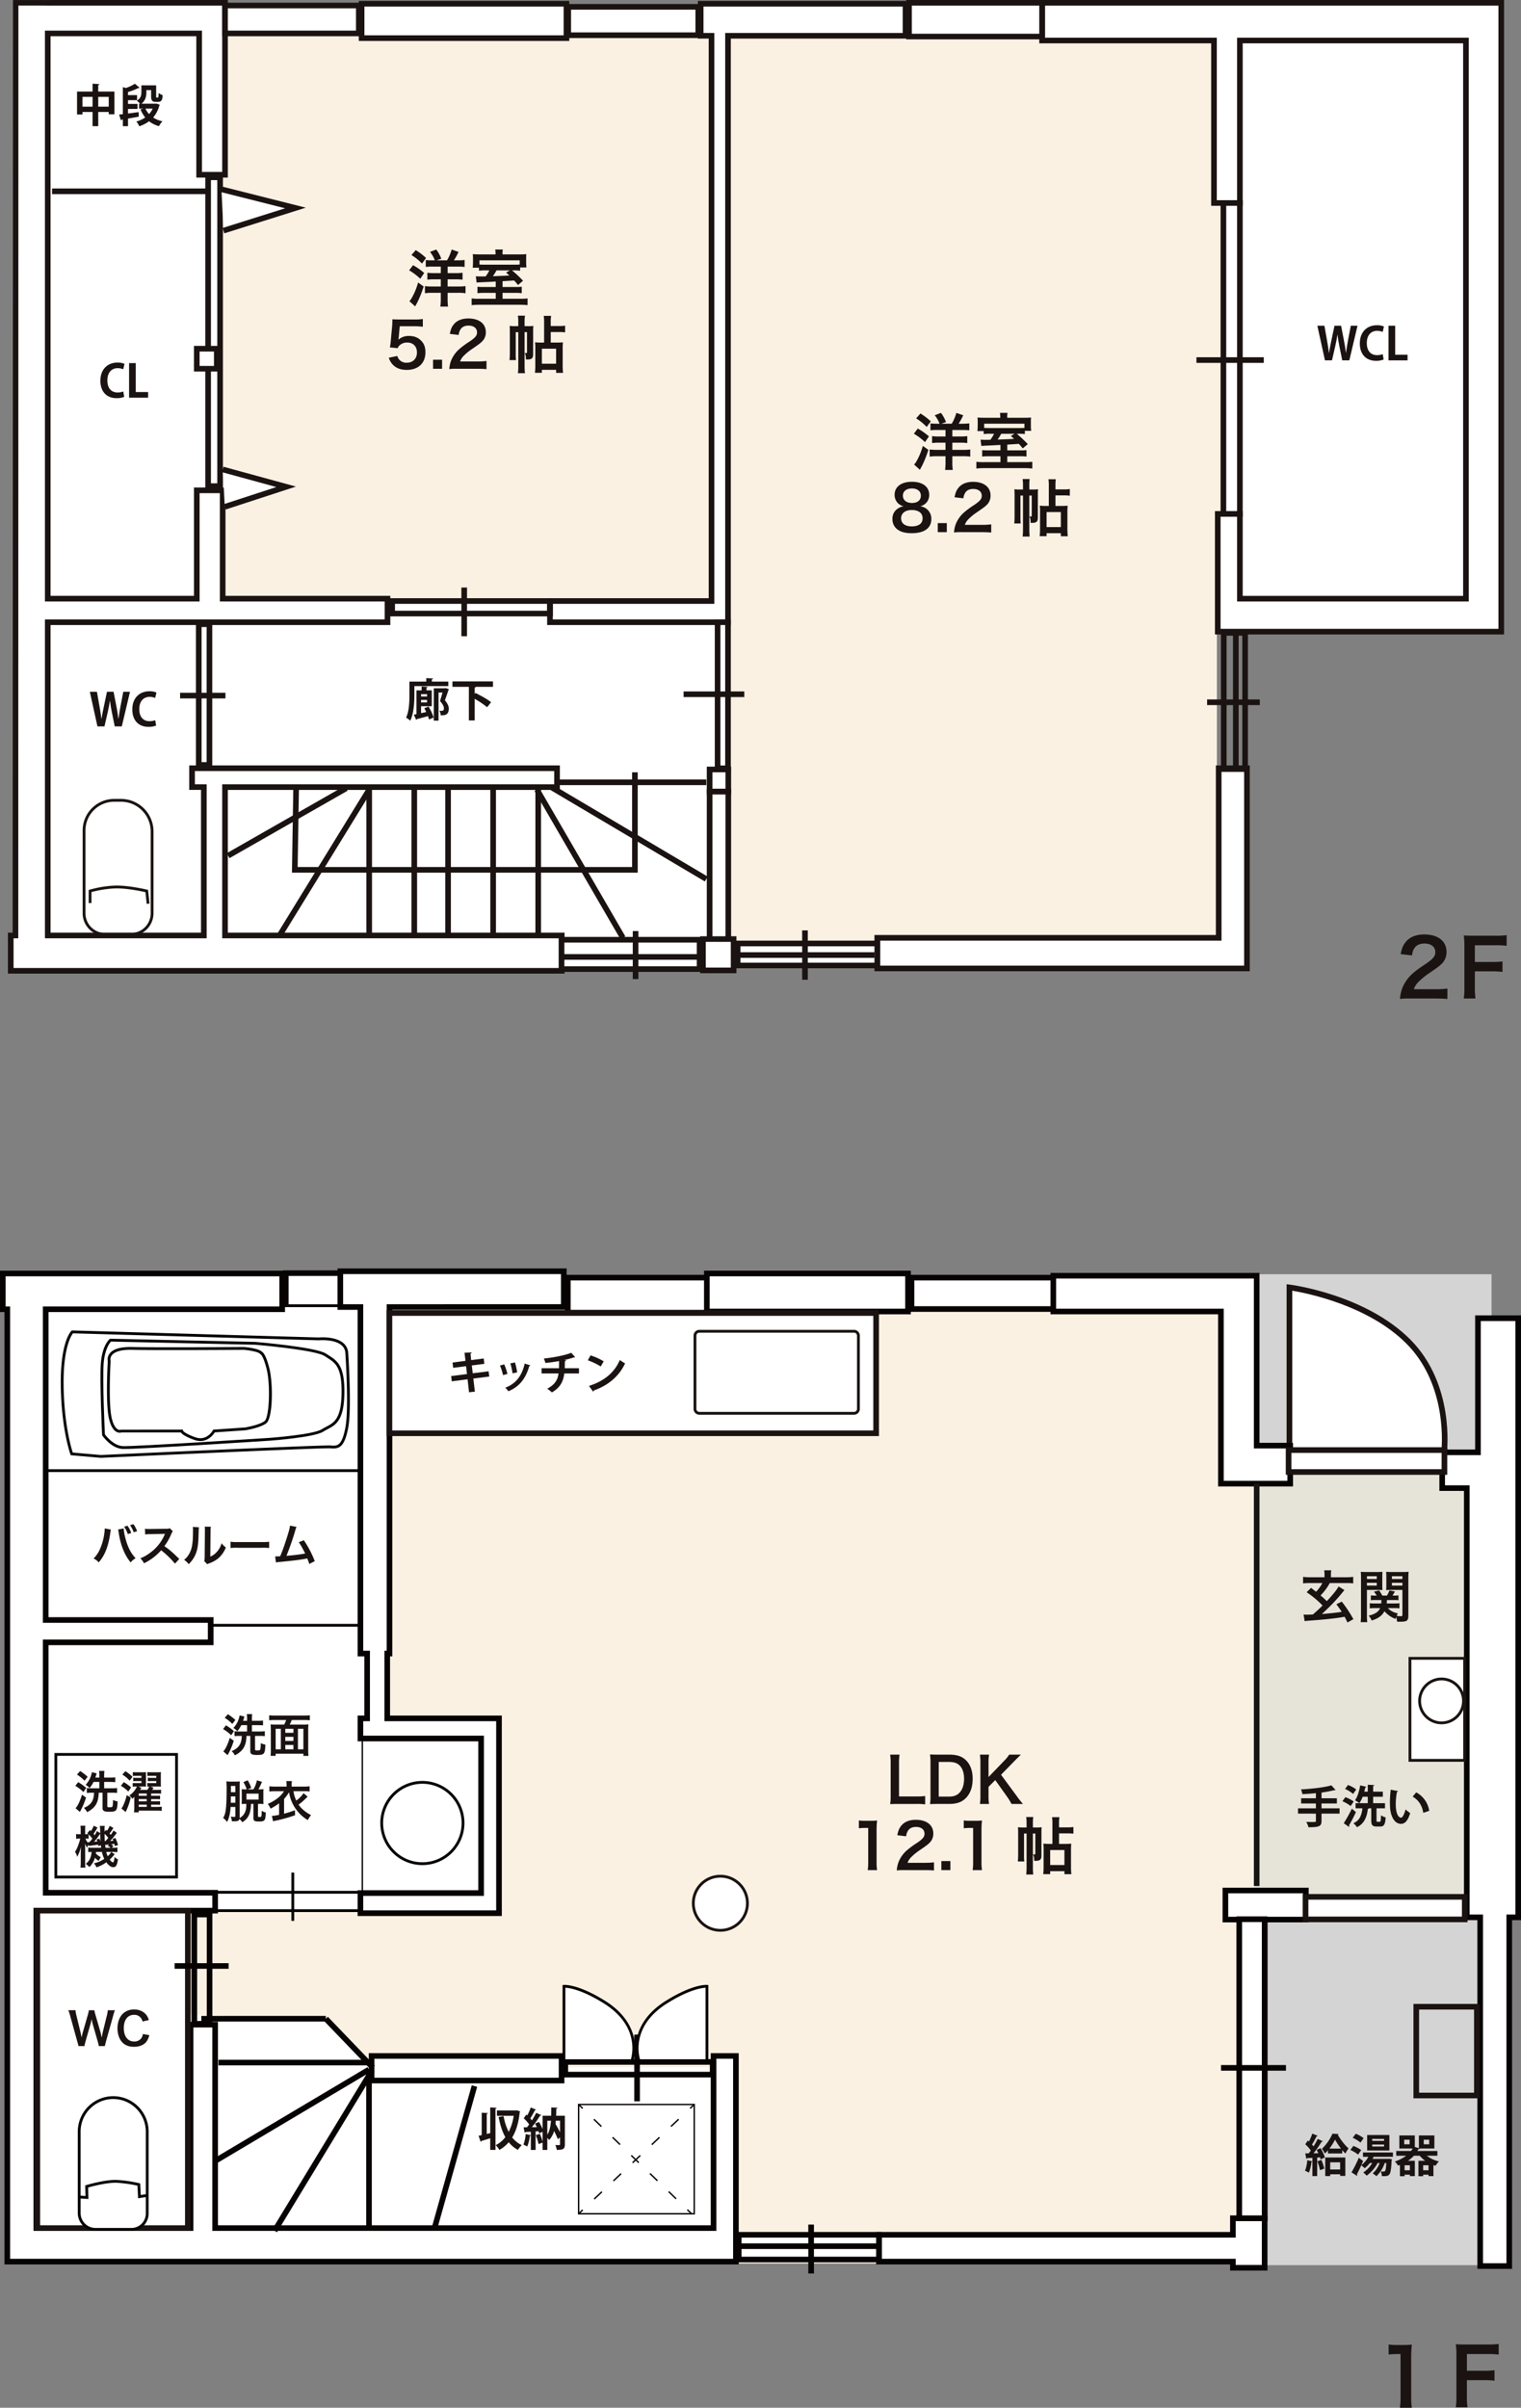 <?xml version="1.0" encoding="UTF-8"?>
<svg xmlns="http://www.w3.org/2000/svg" xmlns:xlink="http://www.w3.org/1999/xlink" id="グループ_23373" data-name="グループ 23373" width="1299.47" height="2056.603" viewBox="0 0 1299.47 2056.603">
  <rect x="0" y="0" width="1299.47" height="2056.603" fill="#808080" stroke="none"/>
  <defs>
    <clipPath id="clip-path">
      <rect id="長方形_3595" data-name="長方形 3595" width="1299.47" height="2056.603" fill="none"></rect>
    </clipPath>
  </defs>
  <rect id="長方形_3516" data-name="長方形 3516" width="199.14" height="846.421" transform="translate(1075.163 1088.377)" fill="#d4d4d4"></rect>
  <path id="パス_153127" data-name="パス 153127" d="M229.533,280.25H361.877V256.988H229.533Zm127.534-4.81H234.343V261.8H357.067Z" transform="translate(874.578 979.189)" fill="#1a1311"></path>
  <g id="グループ_23372" data-name="グループ 23372">
    <g id="グループ_23371" data-name="グループ 23371" clip-path="url(#clip-path)">
      <path id="パス_153128" data-name="パス 153128" d="M229.018,228.606v140.56H361.151s7.34-56.443-30.651-94.43-101.482-46.13-101.482-46.13" transform="translate(872.616 871.046)" fill="#fff"></path>
      <path id="パス_153129" data-name="パス 153129" d="M228.517,373.736H365.176l.269-2.1c.077-.572,7.047-58.055-31.334-96.436-38.131-38.136-100.255-46.477-102.882-46.818l-2.713-.346Zm132.354-4.81H233.327V233.575c12.449,2.073,64.833,12.478,97.379,45.029,32.618,32.613,30.978,79.865,30.165,90.322" transform="translate(870.707 868.882)" fill="#1a1311"></path>
      <rect id="長方形_3517" data-name="長方形 3517" width="207.312" height="377.172" transform="translate(1061.439 1251.56)" fill="#e6e4d9"></rect>
      <path id="パス_153130" data-name="パス 153130" d="M220.162,641.668H432.284V259.686H220.162Zm207.312-4.81h-202.5V264.5h202.5Z" transform="translate(838.872 989.469)" fill="#1a1311"></path>
      <rect id="長方形_3518" data-name="長方形 3518" width="21.709" height="251.268" transform="translate(1058.76 1643.436)" fill="#fff"></rect>
      <path id="パス_153131" data-name="パス 153131" d="M219.6,597.23h26.524V341.152H219.6Zm21.714-4.81h-16.9V345.962h16.9Z" transform="translate(836.746 1299.875)" fill="#1a1311"></path>
      <path id="パス_153132" data-name="パス 153132" d="M1060.71,227.662V374.7h6.234V771.879h7.018v294.065H3.2V523.636H1.271V227.662Z" transform="translate(4.844 867.448)" fill="#fbf1e3"></path>
      <path id="パス_153133" data-name="パス 153133" d="M26.145,458.228,37.1,357.588,178.745,361.8l35.274,37.443,3.083,4.094H516.757V551.278H72.93V450.859Z" transform="translate(99.619 1362.5)" fill="#fff"></path>
      <rect id="長方形_3519" data-name="長方形 3519" width="291.294" height="514.326" transform="translate(31.045 1117.642)" fill="#fff"></rect>
      <rect id="長方形_3520" data-name="長方形 3520" width="122.782" height="26.812" transform="translate(778.727 1091.292)" fill="#fff"></rect>
      <path id="パス_153134" data-name="パス 153134" d="M161.39,257.991H288.977V226.368H161.39Zm122.777-4.81H166.2v-22H284.167Z" transform="translate(614.936 862.519)" fill="#070303"></path>
      <rect id="長方形_3521" data-name="長方形 3521" width="122.782" height="29.92" transform="translate(485.119 1091.292)" fill="#fff"></rect>
      <path id="パス_153135" data-name="パス 153135" d="M100.351,261.1H227.943v-34.73H100.351Zm122.782-4.81H105.161V231.178H223.133Z" transform="translate(382.362 862.519)" fill="#070303"></path>
      <rect id="長方形_3522" data-name="長方形 3522" width="48.199" height="29.545" transform="translate(244.173 1087.473)" fill="#fff"></rect>
      <path id="パス_153136" data-name="パス 153136" d="M50.261,259.933H103.27v-34.36H50.261Zm48.194-4.81H55.066V230.383H98.455Z" transform="translate(191.507 859.49)" fill="#070303"></path>
      <rect id="長方形_3523" data-name="長方形 3523" width="103.113" height="132.027" transform="translate(309.554 1486.565)" fill="#fff"></rect>
      <path id="パス_153137" data-name="パス 153137" d="M64.229,442.145h104.32V308.915H64.229Zm103.113-1.2H65.427V310.118H167.342Z" transform="translate(244.729 1177.044)" fill="#070303"></path>
      <path id="パス_153138" data-name="パス 153138" d="M103.484,388.113A35.935,35.935,0,1,0,67.547,352.18a35.977,35.977,0,0,0,35.937,35.932m0-69.465A33.53,33.53,0,1,1,69.952,352.18a33.569,33.569,0,0,1,33.532-33.532" transform="translate(257.371 1204.965)" fill="#070303"></path>
      <rect id="長方形_3524" data-name="長方形 3524" width="269.677" height="140.878" transform="translate(39.887 1115.271)" fill="#fff"></rect>
      <path id="パス_153139" data-name="パス 153139" d="M8.042,374.887H280.124V231.6H8.042Zm269.677-2.405H10.447V234.009H277.719Z" transform="translate(30.642 882.469)" fill="#070203"></path>
      <path id="パス_153140" data-name="パス 153140" d="M458.508,393.888h27.135v42.33H458.508v-5.267h-302.4V408.036h302.4Z" transform="translate(594.825 1500.814)" fill="#fff"></path>
      <path id="パス_153141" data-name="パス 153141" d="M458,440.529h31.95V393.389H458v14.147H155.612v27.726H458Zm27.139-4.81H462.814v-5.267H160.422V412.346H462.814V398.2h22.329Z" transform="translate(592.921 1498.911)" fill="#070303"></path>
      <rect id="長方形_3525" data-name="長方形 3525" width="171.856" height="32.46" transform="translate(603.903 1087.752)" fill="#fff"></rect>
      <path id="パス_153142" data-name="パス 153142" d="M125.045,262.907H301.716V225.632H125.045ZM296.9,258.1H129.85V230.442H296.9Z" transform="translate(476.453 859.714)" fill="#070303"></path>
      <path id="パス_153143" data-name="パス 153143" d="M239.189,226.132v30.555H37.13v265.42H178.085v19.1H37.13V755.072H181.9V770.35H29.14V1041.5H160.9V867.733H181.9V1041.5H607.727V894.469h19.1v175.675H4.319V256.687H.5V226.132Z" transform="translate(1.904 861.621)" fill="#fff"></path>
      <path id="パス_153144" data-name="パス 153144" d="M3.819,1074.453H631.134V893.968H607.227V1041H186.214V867.233H160.4V1041H33.45V774.66H186.214V754.572H41.44V545.514H182.4V521.607H41.44V261H243.5V225.632H0V261H3.819Zm622.5-4.81H8.63V256.187H4.81V230.442H238.689v25.744H36.63v270.23H177.585V540.7H36.63V759.382H181.4v10.467H28.64v275.959H165.208V872.043h16.2v173.765H612.037V898.778h14.286Z" transform="translate(0 859.714)" fill="#070303"></path>
      <rect id="長方形_3526" data-name="長方形 3526" width="68.743" height="24.826" transform="translate(1046.912 1614.782)" fill="#fff"></rect>
      <path id="パス_153145" data-name="パス 153145" d="M217.143,364.832H290.7V335.2H217.143Zm68.743-4.81H221.953V340.006h63.933Z" transform="translate(827.369 1277.181)" fill="#070303"></path>
      <path id="パス_153146" data-name="パス 153146" d="M286.7,348.643V234.072h34.369V745.825h-7.634v297.884H288.612V745.825H277.154V379.2H256.148V348.643H286.7Z" transform="translate(975.988 891.873)" fill="#fff"></path>
      <path id="パス_153147" data-name="パス 153147" d="M288.113,1048.019h29.631V750.135h7.639V233.572H286.2V348.143h-30.55V383.5h21.006V750.135h11.458Zm24.821-4.81H292.924V745.325H281.466V378.692H260.459v-25.74h30.55V238.382h29.564V745.325h-7.639Z" transform="translate(974.087 889.968)" fill="#070303"></path>
      <path id="パス_153148" data-name="パス 153148" d="M330.291,404.114V257.079H187.076V226.53h173.77V371.655h28.64v32.459H330.291Z" transform="translate(712.804 863.135)" fill="#fff"></path>
      <path id="パス_153149" data-name="パス 153149" d="M329.787,408.425h64.005V371.15h-28.64V226.03H186.576v35.36H329.787Zm59.195-4.81H334.6V256.58H191.386V230.84H360.341v145.12h28.64Z" transform="translate(710.901 861.231)" fill="#070303"></path>
      <path id="パス_153150" data-name="パス 153150" d="M102.45,552.265h-1.91v55.376h95.479v166.4H77.625V756.854H180.742V624.828H77.625V607.641h5.729V552.265H77.625V256.29H60.442V225.735H251.395V256.29H102.45Z" transform="translate(230.301 860.108)" fill="#fff"></path>
      <path id="パス_153151" data-name="パス 153151" d="M77.129,778.348h123.2V607.141H104.85V556.576h1.914V260.6H255.7v-35.36H59.942V260.6H77.129V556.576h5.729v50.565H77.129v21.992H180.242V756.35H77.129Zm118.39-4.81H81.939V761.161H185.052V624.323H81.939V611.951h5.729V551.766H81.939V255.786H64.752v-25.74H250.894v25.74H101.955v295.98H100.04v60.186h95.479Z" transform="translate(228.394 858.206)" fill="#070303"></path>
      <rect id="長方形_3527" data-name="長方形 3527" width="162.307" height="21.006" transform="translate(317.477 1756.088)" fill="#fff"></rect>
      <path id="パス_153152" data-name="パス 153152" d="M65.5,390.385H232.618V364.573H65.5Zm162.307-4.81H70.31V369.383h157.5Z" transform="translate(249.571 1389.115)" fill="#070303"></path>
      <rect id="長方形_3528" data-name="長方形 3528" width="128.641" height="271.154" transform="translate(31.849 1631.969)" fill="#fff"></rect>
      <path id="パス_153153" data-name="パス 153153" d="M6.121,614.733H139.572V338.769H6.121Zm128.641-4.81H10.931V343.579h123.83Z" transform="translate(23.323 1290.795)" fill="#1a1311"></path>
      <path id="パス_153154" data-name="パス 153154" d="M27.968,485.012H58.705a13.51,13.51,0,0,0,13.469-13.464V401.52a29.054,29.054,0,0,0-58.108,0v69.59a13.943,13.943,0,0,0,13.9,13.9" transform="translate(53.595 1419.208)" fill="#fff"></path>
      <path id="パス_153155" data-name="パス 153155" d="M28.92,487.167H59.653A14.687,14.687,0,0,0,74.329,472.5V402.473a30.256,30.256,0,0,0-60.513,0v69.59a15.118,15.118,0,0,0,15.1,15.1M44.068,374.626a27.887,27.887,0,0,1,27.856,27.846V472.5a12.284,12.284,0,0,1-12.271,12.261H28.92a12.715,12.715,0,0,1-12.7-12.7v-69.59a27.878,27.878,0,0,1,27.847-27.846" transform="translate(52.642 1418.255)" fill="#070303"></path>
      <path id="パス_153156" data-name="パス 153156" d="M45.017,345.034c2.054-.082,189.365-8.687,195.917-8.139,7.35.625,12.1-.236,15.393-17.25,3.247-16.788.154-62.418.014-64.347v-.014a11.672,11.672,0,0,0-4.233-8.341c-7.076-5.95-20.405-4.743-20.953-4.7L20.24,236.25l-.361.346c-.394.366-9.606,9.476-9.063,47.015.539,37.227,8.134,58.262,8.216,58.469l.26.717Zm194.988-10.563c-16.668,0-187.451,7.817-194.94,8.168l-24.027-2.1c-1.294-3.94-7.34-23.989-7.817-56.958-.467-32.334,6.47-42.941,8.014-44.889l210,5.95c.279-.019,13.041-1.155,19.323,4.146a9.239,9.239,0,0,1,3.386,6.681c.053.8,3.2,47.3.019,63.721-3.117,16.119-6.989,15.787-12.834,15.306-.2-.015-.587-.024-1.126-.024" transform="translate(41.125 900.172)" fill="#070303"></path>
      <path id="パス_153157" data-name="パス 153157" d="M38.013,331.87c15.73,0,120.083-6.782,124.682-7.081,1.554-.111,37.847-2.795,45.616-7.783,1.169-.755,2.381-1.39,3.588-2.02,6.816-3.569,13.858-7.259,14.33-29.9.505-24.354-6.008-28.486-13.546-33.268-.717-.457-1.453-.919-2.184-1.409-8.307-5.532-58.146-9.784-60.263-9.967L25.978,237.719l-.342.279c-.26.212-6.378,5.392-7.485,20.925-1.087,15.095,1.058,60.47,1.077,60.922l.019.342.192.284c.3.443,7.494,10.8,17.2,11.371.332.019.794.029,1.376.029M26.872,240.143l123.234,2.7c17.654,1.486,52.826,5.412,59.055,9.563.755.5,1.5.972,2.232,1.438,7.211,4.575,12.911,8.187,12.43,31.185-.438,21.223-6.561,24.431-13.041,27.823-1.27.664-2.545,1.337-3.771,2.126-7.259,4.661-44.11,7.384-44.485,7.408-1.15.077-116.74,7.62-125.745,7.052-7.72-.452-14-8.485-15.167-10.063-.2-4.3-2.088-46.039-1.068-60.282.89-12.449,5.161-17.731,6.325-18.952" transform="translate(67.991 905.769)" fill="#070303"></path>
      <path id="パス_153158" data-name="パス 153158" d="M98.836,319.51c7.013,0,11.145-5.546,12.333-7.4l25.966-1.78c.625-.1,12.959-2.078,18.024-6.027,5.633-4.377,5.859-33.787,2.6-46.823-2.708-10.842-5.152-13.613-6.417-14.282-2.776-2.776-13.161-3.81-15.268-3.992-.842,0-73.073.539-95.589,0-9.712-.2-16.158,1.631-19.178,5.532a8.225,8.225,0,0,0-1.6,6.628c-.178,3.074-2.044,36.851,1.135,49.574,1.453,5.816,3.656,9.471,6.547,10.862a5.454,5.454,0,0,0,4.06.361H82.077c.943,1.318,3.7,3.641,11.708,6.446a15.316,15.316,0,0,0,5.051.909m51.412-74.16c.327.241,2.545,2.184,5.176,12.709,3.362,13.449,2.275,41.219-1.741,44.346-4.579,3.564-16.7,5.513-16.817,5.532L109.717,309.8l-.313.592c-.207.385-5.133,9.332-14.82,5.941-9.529-3.333-10.64-5.719-10.65-5.739l-.192-.972-.952.13-52.061.106a2.982,2.982,0,0,1-2.367-.26c-1.5-.76-3.627-2.978-5.2-9.245-3.17-12.7-1.073-48.66-1.049-49.021l.01-.207-.053-.2a5.744,5.744,0,0,1,1.169-4.767c1.746-2.222,6.224-4.825,17.182-4.555,22.55.529,94.824,0,95.551,0,4.858.428,12.434,1.756,13.709,3.348l.269.342Z" transform="translate(72.385 911.351)" fill="#070303"></path>
      <path id="パス_153159" data-name="パス 153159" d="M9.67,418.424H115.188V311.28H9.67Zm103.108-2.405H12.07V313.685H112.778Z" transform="translate(36.845 1186.055)" fill="#070303"></path>
      <path id="パス_153160" data-name="パス 153160" d="M22.363,403.391l-.274-9.818c3.521-.986,16.634-4.488,24.84-4.041a112.884,112.884,0,0,1,17.36,2.477l.529,10.736,7.037-1.053-.356-2.377-4.406.659-.5-9.88-.861-.217a114.843,114.843,0,0,0-18.673-2.747c-9.741-.568-25.865,4.19-26.543,4.392l-.88.26.241,9.038-5.767-.375-.159,2.4Z" transform="translate(53.172 1474.892)" fill="#070303"></path>
      <path id="パス_153161" data-name="パス 153161" d="M34.015,437.613H51.851V339.46H34.015Zm13.026-4.81H38.825V344.27h8.216Z" transform="translate(129.606 1293.427)" fill="#070303"></path>
      <rect id="長方形_3529" data-name="長方形 3529" width="46.13" height="4.81" transform="translate(149.204 1676.849)" fill="#070303"></rect>
      <path id="パス_153162" data-name="パス 153162" d="M37.962,353.838H164.77V335.761H37.962Zm124.4-2.405h-122V338.166h122Z" transform="translate(144.645 1279.333)" fill="#070303"></path>
      <rect id="長方形_3530" data-name="長方形 3530" width="2.405" height="41.243" transform="translate(248.94 1599.475)" fill="#070303"></rect>
      <path id="パス_153163" data-name="パス 153163" d="M99.9,381.3H230.616V365.634H99.9Zm125.9-4.81H104.712v-6.047H225.805Z" transform="translate(380.652 1393.157)" fill="#070303"></path>
      <rect id="長方形_3531" data-name="長方形 3531" width="4.81" height="56.982" transform="translate(541.875 1737.862)" fill="#070303"></rect>
      <path id="パス_153164" data-name="パス 153164" d="M172.758,352.723v63.5H114.688s-10.4-28.741,23.335-49.926c23.339-14.657,34.735-13.57,34.735-13.57" transform="translate(431.222 1343.895)" fill="#fff"></path>
      <path id="パス_153165" data-name="パス 153165" d="M114.795,418.375h60.123v-65.79l-1.092-.106c-.471-.043-12.079-.948-35.485,13.748-17.808,11.179-23.354,24.513-24.869,33.729a37.866,37.866,0,0,0,1.039,17.625Zm57.718-2.405H116.522c-1.395-4.762-6.691-29,23.1-47.7,18.606-11.689,29.554-13.214,32.892-13.382Z" transform="translate(430.269 1342.941)" fill="#070303"></path>
      <path id="パス_153166" data-name="パス 153166" d="M100.166,352.723v63.5h58.069s10.4-28.741-23.334-49.926c-23.339-14.657-34.735-13.57-34.735-13.57" transform="translate(381.658 1343.895)" fill="#fff"></path>
      <path id="パス_153167" data-name="パス 153167" d="M99.916,418.371h60.119l.289-.794a37.865,37.865,0,0,0,1.039-17.625c-1.515-9.216-7.061-22.55-24.869-33.729-23.4-14.69-35-13.772-35.485-13.748l-1.092.106Zm58.4-2.405H102.321V354.88c3.333.168,14.277,1.688,32.892,13.382,29.795,18.7,24.494,42.941,23.1,47.7" transform="translate(380.705 1342.946)" fill="#070303"></path>
      <path id="パス_153168" data-name="パス 153168" d="M102.646,468.115h99.971V373.569H102.646Zm98.774-1.2H103.853v-92.14H201.42Z" transform="translate(391.107 1423.391)" fill="#070303"></path>
      <rect id="長方形_3532" data-name="長方形 3532" width="4.811" height="1.205" transform="matrix(0.727, -0.687, 0.687, 0.727, 589.218, 1800.425)" fill="#070303"></rect>
      <path id="パス_153169" data-name="パス 153169" d="M106.283,445.248l6.556-6.2-.827-.875-6.556,6.2Zm16.389-15.489,6.561-6.2-.827-.875-6.561,6.2Zm16.393-15.489,6.552-6.2-.827-.875-6.552,6.2Zm16.389-15.489,6.552-6.2-.827-.876-6.552,6.2Zm16.384-15.489,6.556-6.2-.827-.876-6.556,6.2Z" transform="translate(401.814 1433.496)" fill="#070303"></path>
      <rect id="長方形_3533" data-name="長方形 3533" width="4.811" height="1.205" transform="matrix(0.727, -0.687, 0.687, 0.727, 493.943, 1890.465)" fill="#070303"></rect>
      <rect id="長方形_3534" data-name="長方形 3534" width="1.204" height="4.81" transform="translate(493.937 1797.992) rotate(-45.97)" fill="#070303"></rect>
      <path id="パス_153170" data-name="パス 153170" d="M175.644,445.041l.837-.861L170.1,438l-.837.866ZM159.679,429.6l.837-.866-6.383-6.176-.837.866Zm-15.965-15.446.837-.861-6.388-6.176-.832.861Zm-15.97-15.446.837-.861-6.383-6.176-.837.861Zm-15.96-15.441.837-.866-6.388-6.176-.837.866Z" transform="translate(401.581 1433.515)" fill="#070303"></path>
      <rect id="長方形_3535" data-name="長方形 3535" width="1.204" height="4.81" transform="translate(586.803 1887.825) rotate(-45.97)" fill="#070303"></rect>
      <rect id="長方形_3536" data-name="長方形 3536" width="126.276" height="4.81" transform="translate(368.85 1902.733) rotate(-74.292)" fill="#070303"></rect>
      <rect id="長方形_3537" data-name="長方形 3537" width="4.81" height="134.047" transform="translate(312.859 1767.709)" fill="#070303"></rect>
      <rect id="長方形_3538" data-name="長方形 3538" width="160.541" height="4.814" transform="translate(232.547 1904.196) rotate(-58.712)" fill="#070303"></rect>
      <path id="パス_153171" data-name="パス 153171" d="M40.545,448.958l130.848-77.767-2.463-4.132L38.082,444.826Z" transform="translate(145.101 1398.585)" fill="#070303"></path>
      <rect id="長方形_3539" data-name="長方形 3539" width="126.991" height="4.81" transform="translate(186.647 1759.339)" fill="#070303"></rect>
      <rect id="長方形_3540" data-name="長方形 3540" width="106.369" height="4.81" transform="translate(171.995 1721.892)" fill="#070303"></rect>
      <rect id="長方形_3541" data-name="長方形 3541" width="4.81" height="57.957" transform="matrix(0.721, -0.693, 0.693, 0.721, 276.629, 1725.965)" fill="#070303"></rect>
      <rect id="長方形_3542" data-name="長方形 3542" width="119.823" height="21.127" transform="translate(631.114 1908.852)" fill="#fff"></rect>
      <path id="パス_153172" data-name="パス 153172" d="M130.7,422.267H255.336V396.33H130.7Zm119.823-4.81H135.512V401.14H250.525Z" transform="translate(498.007 1510.117)" fill="#070303"></path>
      <rect id="長方形_3543" data-name="長方形 3543" width="4.81" height="41.787" transform="translate(690.574 1900.131)" fill="#070303"></rect>
      <rect id="長方形_3544" data-name="長方形 3544" width="118.852" height="4.81" transform="translate(630.571 1916.178)" fill="#070303"></rect>
      <rect id="長方形_3545" data-name="長方形 3545" width="415.822" height="102.699" transform="translate(332.706 1121.524)" fill="#fff"></rect>
      <path id="パス_153173" data-name="パス 153173" d="M68.666,340.162H489.293V232.653H68.666Zm415.817-4.81H73.476V237.463H484.483Z" transform="translate(261.635 886.466)" fill="#1a1311"></path>
      <path id="パス_153174" data-name="パス 153174" d="M128.152,308.635H260.266a4.978,4.978,0,0,0,4.969-4.969V241.109a4.975,4.975,0,0,0-4.969-4.969H128.152a4.975,4.975,0,0,0-4.969,4.969v62.557a4.978,4.978,0,0,0,4.969,4.969m132.114-70.09a2.566,2.566,0,0,1,2.564,2.564v62.557a2.566,2.566,0,0,1-2.564,2.564H128.152a2.566,2.566,0,0,1-2.564-2.564V241.109a2.566,2.566,0,0,1,2.564-2.564Z" transform="translate(469.358 899.753)" fill="#1a1311"></path>
      <rect id="長方形_3546" data-name="長方形 3546" width="46.727" height="87.123" transform="translate(1204.593 1416.479)" fill="#fff"></rect>
      <path id="パス_153175" data-name="パス 153175" d="M250.172,383.75H299.3V294.222H250.172Zm46.727-2.405H252.577V296.627H296.9Z" transform="translate(953.218 1121.059)" fill="#1a1311"></path>
      <path id="パス_153176" data-name="パス 153176" d="M271.834,337.773a19.943,19.943,0,1,0-19.943-19.943,19.967,19.967,0,0,0,19.943,19.943m0-37.482A17.538,17.538,0,1,1,254.3,317.829a17.554,17.554,0,0,1,17.538-17.538" transform="translate(959.768 1135.02)" fill="#1a1311"></path>
      <rect id="長方形_3547" data-name="長方形 3547" width="133.133" height="18.736" transform="translate(1100.917 1238.582)" fill="#fff"></rect>
      <path id="パス_153177" data-name="パス 153177" d="M228.369,280.534H366.313V256.988H228.369Zm133.133-4.81H233.179V261.8H361.5Z" transform="translate(870.143 979.189)" fill="#1a1311"></path>
      <rect id="長方形_3548" data-name="長方形 3548" width="128.544" height="2.405" transform="translate(180.736 1387.04)" fill="#070303"></rect>
      <path id="パス_153178" data-name="パス 153178" d="M123.14,356.272a23.116,23.116,0,1,0,23.118-23.118,23.12,23.12,0,0,0-23.118,23.118" transform="translate(469.194 1269.4)" fill="#fff"></path>
      <path id="パス_153179" data-name="パス 153179" d="M147.21,381.541a24.318,24.318,0,1,0-24.321-24.316,24.346,24.346,0,0,0,24.321,24.316m0-46.231a21.913,21.913,0,1,1-21.916,21.915A21.938,21.938,0,0,1,147.21,335.31" transform="translate(468.238 1268.451)" fill="#1a1311"></path>
      <rect id="長方形_3549" data-name="長方形 3549" width="135.995" height="19.246" transform="translate(1115.406 1620.208)" fill="#fff"></rect>
      <path id="パス_153180" data-name="パス 153180" d="M231.382,360.38h140.8V336.324h-140.8Zm135.991-4.81H236.192V341.134h131.18Z" transform="translate(881.623 1281.479)" fill="#1a1311"></path>
      <path id="パス_153181" data-name="パス 153181" d="M231.873,316.582a24.222,24.222,0,0,0,3.079.144c1.3,0,1.3,0,4.9-.193,4.137-3.656,4.95-4.324,8.221-7.643a83.1,83.1,0,0,0-13.6-11.347l3.8-3.7c3.175,2.448,3.175,2.448,4.233,3.314a31.486,31.486,0,0,0,5.436-7.451H237.207a46.187,46.187,0,0,0-5.767.289v-5.575a39.342,39.342,0,0,0,5.869.337h12.449v-2.405a19.6,19.6,0,0,0-.289-3.512h6.061a19.412,19.412,0,0,0-.293,3.463v2.453h13.079a41.082,41.082,0,0,0,5.96-.337V290a44.513,44.513,0,0,0-5.767-.289H254.274a48.068,48.068,0,0,1-7.879,10.578c2.165,1.876,2.833,2.453,5.335,4.858,5-5.291,8.606-9.76,10.049-12.5l5,3.079c-.481.524-1.106,1.294-2.785,3.362a150.5,150.5,0,0,1-10.289,11.2c-5.291,5.046-5.291,5.046-6.3,5.912,7.355-.625,14.133-1.347,17.062-1.919-1.486-2.261-2.3-3.415-4.565-6.446l4.613-2.261a111.135,111.135,0,0,1,9.909,15l-5.051,2.833c-1.154-2.405-1.491-3.074-2.453-4.9-4.473.818-7.355,1.2-13.122,1.828-2.357.289-7.119.722-10.1.957l-7.547.582a27.682,27.682,0,0,0-3.367.385Z" transform="translate(881.844 1062.454)" fill="#1a1311"></path>
      <path id="パス_153182" data-name="パス 153182" d="M247.006,316.309a41.462,41.462,0,0,0,.289,5.816h-5.623a43.852,43.852,0,0,0,.284-5.96v-31.68a51.817,51.817,0,0,0-.192-5.383,44.138,44.138,0,0,0,4.906.188h8.7a41.765,41.765,0,0,0,4.9-.188c-.091,1.342-.139,2.593-.139,4.469V290.4c0,2.164.048,3.271.139,4.329-1.294-.1-2.689-.149-4.473-.149h-8.793Zm0-31.055h8.413V282.9h-8.413Zm0,5.623h8.413v-2.357h-8.413Zm17.885,19.232c2.309,2.4,4.421,3.507,8.553,4.613a17.073,17.073,0,0,0-1.053,2.02,21.45,21.45,0,0,0,3.459.289c1.2,0,1.491-.24,1.491-1.3V294.577h-9.471c-1.679,0-3.17.053-4.421.149.1-1.2.144-2.213.144-4.329v-6.826c0-1.828-.048-3.079-.144-4.469a42.986,42.986,0,0,0,4.906.188h9.322a45.066,45.066,0,0,0,4.955-.188,43.27,43.27,0,0,0-.241,5.335v31.921c0,4.522-1.106,5.383-6.826,5.383-.962,0-1.544,0-2.79-.043a15.011,15.011,0,0,0-.818-3.944c-.24.625-.289.866-.529,1.587A22.479,22.479,0,0,1,262,312.8c-2.117,3.844-5.142,6.056-10.862,7.927a14.374,14.374,0,0,0-2.694-4.18,19.909,19.909,0,0,0,6.2-2.309,9.82,9.82,0,0,0,3.7-4.132h-4.714a26.88,26.88,0,0,0-4.18.24v-4.425a20.537,20.537,0,0,0,3.843.241h5.96c.1-1.058.1-1.486.144-2.93h-5.575a22.505,22.505,0,0,0-3.463.192v-4.185a21.152,21.152,0,0,0,3.367.192h1.635a23.139,23.139,0,0,0-2.357-3.319l4.421-1.1a38.375,38.375,0,0,1,2.747,4.421h3.94a21.291,21.291,0,0,0,2.112-4.421l4.666.914a36.745,36.745,0,0,1-2.02,3.507h1.636a22.465,22.465,0,0,0,3.463-.192v4.185a21.4,21.4,0,0,0-3.415-.192H264.12c-.048,1.054-.1,1.924-.192,2.93h7.018a20.251,20.251,0,0,0,3.848-.241v4.425a22.182,22.182,0,0,0-3.9-.24Zm3.463-24.855h8.986V282.9h-8.986Zm0,5.623h8.986v-2.357h-8.986Z" transform="translate(920.827 1063.448)" fill="#1a1311"></path>
      <path id="パス_153183" data-name="パス 153183" d="M99.087,262.46l1.308,11.193-5,.534-1.227-11.112-13.5,1.77-.539-4.5,13.536-1.732-.808-6.73-11,1.424-.534-4.5,11.039-1.462-.808-6.96,6.109-.231c.043.385-.269.77-1,.967l.572,5.609,10.7-1.419.534,4.575-10.688,1.385.77,6.691,13.575-1.693.539,4.464Z" transform="translate(305.315 915.032)" fill="#1a1311"></path>
      <path id="パス_153184" data-name="パス 153184" d="M92.415,243.55a45,45,0,0,1,2.732,8.153l-3.733,1.039a44.424,44.424,0,0,0-2.612-8.153Zm22.382.885a.894.894,0,0,1-.957.5c-3.156,11.343-9.12,18.038-17.885,21.574a16.775,16.775,0,0,0-2.617-3.035c8.23-3.079,14-9.2,16.581-20.617Zm-13.19-2.5a49.577,49.577,0,0,1,1.847,8.461l-3.925.808a49.544,49.544,0,0,0-1.881-8.5Z" transform="translate(338.358 921.829)" fill="#1a1311"></path>
      <path id="パス_153185" data-name="パス 153185" d="M128.119,257.868H115.583c-.808,6.768-3.5,12.117-10.583,16.191a33.846,33.846,0,0,0-4-3.156c6.35-3.42,8.966-7.34,9.654-13.036H96.193v-4.459h14.849c.077-2,.077-3.848.077-6.119-3.382.616-7.769,1.27-11.694,1.616a24.3,24.3,0,0,0-1.3-3.8c9.342-.924,19-3.04,23.421-4.887l3.343,3.733c-.231.192-.5.192-1.111.192a75.82,75.82,0,0,1-8.351,2.27l1.693.115c-.077.418-.342.765-1.039.919,0,2.193-.038,4.118-.111,5.965h12.151Z" transform="translate(366.519 915.276)" fill="#1a1311"></path>
      <path id="パス_153186" data-name="パス 153186" d="M106.676,240.678a49.769,49.769,0,0,1,11.27,5.075l-2.54,4.387a56.1,56.1,0,0,0-11-5.272Zm-1.308,26.038c12.959-4,21.887-11.54,26.351-22.118a28.866,28.866,0,0,0,4.5,2.848c-4.772,10.5-13.959,18.693-26.7,23.19a1.327,1.327,0,0,1-.649,1Z" transform="translate(397.828 917.043)" fill="#1a1311"></path>
      <path id="パス_153187" data-name="パス 153187" d="M188,354.062a51.357,51.357,0,0,0-7.514-.37H164.828c-2.968,0-4.815.053-6.725.159a41.468,41.468,0,0,0,.423-6.984V319.4a50.971,50.971,0,0,0-.423-7.831h7.99a48.813,48.813,0,0,0-.423,7.778v27.943h14.82a55.79,55.79,0,0,0,7.514-.37Z" transform="translate(602.412 1187.152)" fill="#1a1311"></path>
      <path id="パス_153188" data-name="パス 153188" d="M165.6,318.414a44.36,44.36,0,0,0-.423-6.879c2.116.106,3.386.159,6.72.159h9.577c6.619,0,10.9,1.376,14.291,4.656,3.863,3.651,5.873,9.154,5.873,16.032,0,7.2-2.117,12.915-6.249,16.831-3.386,3.175-7.619,4.6-13.858,4.6H171.9c-3.228,0-4.555.053-6.72.159a42.8,42.8,0,0,0,.423-6.984Zm15.451,29.16c4.339,0,7.143-1.005,9.366-3.386,2.545-2.7,3.867-6.773,3.867-11.747,0-5.032-1.217-8.788-3.656-11.328-2.17-2.275-4.916-3.175-9.52-3.175h-8.471v29.636Z" transform="translate(629.366 1187.026)" fill="#1a1311"></path>
      <path id="パス_153189" data-name="パス 153189" d="M205.531,346.971a71.9,71.9,0,0,0,5.291,6.72h-9.794a49.691,49.691,0,0,0-3.333-5.556l-10.53-14.816-5.767,5.768v7.778a35.868,35.868,0,0,0,.476,6.826h-7.831a45.421,45.421,0,0,0,.423-6.826V318.394a43.64,43.64,0,0,0-.423-6.826h7.831a37.878,37.878,0,0,0-.476,6.826v12.333L194.891,316.7a25.691,25.691,0,0,0,4.127-5.133h10.005c-1.539,1.534-3.281,3.228-5.609,5.609l-11.328,11.588Z" transform="translate(663.147 1187.152)" fill="#1a1311"></path>
      <path id="パス_153190" data-name="パス 153190" d="M160.109,365.693a43.917,43.917,0,0,0,.423-6.879v-29.16H158a47.086,47.086,0,0,0-5.455.317v-6.72a29.409,29.409,0,0,0,5.291.317H162.7a38.384,38.384,0,0,0,5.4-.265,80.963,80.963,0,0,0-.423,8.731v26.779a44.971,44.971,0,0,0,.423,6.879Z" transform="translate(581.227 1231.671)" fill="#1a1311"></path>
      <path id="パス_153191" data-name="パス 153191" d="M166.1,366.112a48.761,48.761,0,0,0-6.826.265,27.061,27.061,0,0,1,1.371-6.773,26.176,26.176,0,0,1,7.254-10.371,71.769,71.769,0,0,1,8.731-6.4c4.868-3.338,6.354-5.08,6.354-7.783,0-3.6-2.8-5.82-7.307-5.82-3.064,0-5.4,1.058-6.72,3.122a10.057,10.057,0,0,0-1.64,4.868l-7.567-.9c.741-4.021,1.688-6.191,3.646-8.466,2.65-3.069,6.831-4.709,12.122-4.709,9.265,0,14.974,4.445,14.974,11.694a10.741,10.741,0,0,1-3.757,8.466c-1.482,1.376-2.011,1.8-8.889,6.513a46.3,46.3,0,0,0-6.3,5.291,12.755,12.755,0,0,0-3.016,4.762H183.35a55.588,55.588,0,0,0,7.725-.423v6.984c-2.482-.212-4.6-.317-7.99-.317Z" transform="translate(606.878 1231.252)" fill="#1a1311"></path>
      <rect id="長方形_3550" data-name="長方形 3550" width="7.72" height="7.725" transform="translate(804.25 1589.639)" fill="#1a1311"></rect>
      <path id="パス_153192" data-name="パス 153192" d="M178.743,365.693a43.921,43.921,0,0,0,.423-6.879v-29.16h-2.535a47.086,47.086,0,0,0-5.455.317v-6.72a29.408,29.408,0,0,0,5.291.317h4.868a38.385,38.385,0,0,0,5.4-.265,80.947,80.947,0,0,0-.423,8.731v26.779a44.963,44.963,0,0,0,.423,6.879Z" transform="translate(652.227 1231.671)" fill="#1a1311"></path>
      <path id="パス_153193" data-name="パス 153193" d="M196.442,331.589a33.575,33.575,0,0,0,4.714-.212,30.5,30.5,0,0,0-.212,4.709v19.53c0,3.333-1.217,4.445-4.767,4.445h-1.424c-.058-3.021-.212-3.815-1.063-5.508a4.623,4.623,0,0,0,1.063.106c.736,0,.948-.212.948-.842v-17.1h-2.064v28.684a48.378,48.378,0,0,0,.322,6.349h-6.037a47.111,47.111,0,0,0,.317-6.3V336.722h-2.169v18.26a47.125,47.125,0,0,0,.212,5.609h-5.5c.154-1.587.265-3.656.265-6.249V336.3c0-1.958-.053-3.333-.159-4.974a26.136,26.136,0,0,0,4.551.265h2.8v-3.651a33.841,33.841,0,0,0-.317-5.291h6.037a33.248,33.248,0,0,0-.322,5.291v3.651ZM221.9,345.611c1.217,0,3.492-.1,4.5-.207a57.428,57.428,0,0,0-.212,6.085v12.646a58.66,58.66,0,0,0,.318,7.355h-5.926V368.9H208.4v2.54h-5.926a57.07,57.07,0,0,0,.318-7.143v-13.7a40.369,40.369,0,0,0-.212-5.243,37.282,37.282,0,0,0,4.656.264h3.074V328.732a36.179,36.179,0,0,0-.318-5.926h6.3a35.082,35.082,0,0,0-.318,5.979v2.7h7.2a31.763,31.763,0,0,0,5.08-.317v5.715a35.942,35.942,0,0,0-5.08-.265h-7.2v9Zm-13.5,18.048h12.17v-12.81H208.4Z" transform="translate(688.817 1229.366)" fill="#1a1311"></path>
      <rect id="長方形_3551" data-name="長方形 3551" width="4.81" height="343.692" transform="translate(1071.243 1267.251)" fill="#171615"></rect>
      <rect id="長方形_3552" data-name="長方形 3552" width="21.709" height="255.376" transform="translate(1058.76 1639.328)" fill="#fff"></rect>
      <path id="パス_153194" data-name="パス 153194" d="M219.6,600.484h26.524V340.3H219.6Zm21.714-4.81h-16.9V345.108h16.9Z" transform="translate(836.746 1296.621)" fill="#070303"></path>
      <rect id="長方形_3553" data-name="長方形 3553" width="55.481" height="4.81" transform="translate(1043.17 1763.875)" fill="#070303"></rect>
      <path id="パス_153195" data-name="パス 153195" d="M266.044,336.641v4.536H250.622v6.157c0,4.5-1.77,5.537-11.155,5.46a21.261,21.261,0,0,0-1.886-4.575c1.847.077,3.81.115,5.234.115,2.727,0,3,0,3-1.077v-6.08H230.544v-4.536h15.268v-4.156H233.2v-4.421h12.612v-4.382c-3.848.38-7.846.688-11.574.842a16.443,16.443,0,0,0-1.159-4.036c9.269-.5,19.732-1.655,25.966-3.463l3.574,3.964c-.192.154-.269.154-1.15.154a92.414,92.414,0,0,1-10.193,1.924,2.115,2.115,0,0,1-.654.188v4.81H263.74v4.421H250.622v4.156Z" transform="translate(878.43 1207.945)" fill="#1a1311"></path>
      <path id="パス_153196" data-name="パス 153196" d="M240.895,327.567a27.319,27.319,0,0,1,7.191,3.694l-2.655,3.848a29.6,29.6,0,0,0-7-4.079ZM239.553,349.8a124.911,124.911,0,0,0,6.917-12.386l3.5,2.886a123.231,123.231,0,0,1-5.965,11.386,1.061,1.061,0,0,1,.274.688,1.206,1.206,0,0,1-.192.616Zm3.613-32.652a27.572,27.572,0,0,1,7.042,3.8l-2.655,3.81a27.751,27.751,0,0,0-6.888-4.233Zm24.383,30c0,1.231.115,1.424.885,1.424h1.842c.808,0,.967-.808,1.082-5.537a12.716,12.716,0,0,0,4,1.809c-.423,6.114-1.462,7.764-4.613,7.764h-3.155c-3.694,0-4.541-1.347-4.541-5.421V337.067h-2.035a1.085,1.085,0,0,1-.885.539c-.846,7.427-3.5,12.848-9.269,15.576a19.74,19.74,0,0,0-3.04-3.42c4.964-2.04,7.076-6.427,7.653-12.694h-5.806v-4.382h10.424v-5.5H255.7a25.1,25.1,0,0,1-2.8,5.46,28.292,28.292,0,0,0-3.733-2.424c2.117-2.848,3.651-7.922,4.425-12.766l5.306,1.227a.926.926,0,0,1-.962.539c-.231,1.193-.5,2.424-.847,3.617h3v-5.926l5.614.313c-.039.38-.3.616-1.039.731v4.882h8.269v4.348h-8.269v5.5h10.116v4.382h-7.23Z" transform="translate(908.486 1207.514)" fill="#1a1311"></path>
      <path id="パス_153197" data-name="パス 153197" d="M253.863,318.955a1.13,1.13,0,0,1-1,.654,60.226,60.226,0,0,0-1,10.578c0,8.461,2.463,11.5,4.613,11.5,1.313,0,2.925-3.848,3.771-7.042a24.919,24.919,0,0,0,3.925,3.079c-1.847,6.311-4.348,9.231-7.889,9.231-5.96,0-8.88-7.422-9.269-13.69-.072-1.385-.154-2.886-.154-4.464a88.978,88.978,0,0,1,.7-11Zm21.5,18.577c-1.15-6.922-4.344-11.035-9.077-13.844l3.04-3.617a21.391,21.391,0,0,1,11.116,15.768Z" transform="translate(940.614 1210.898)" fill="#1a1311"></path>
      <path id="パス_153198" data-name="パス 153198" d="M94.958,374.213l5.5.313c-.038.38-.346.616-1,.688v35.269h-4.5v-9.923c-2.848.924-5.58,1.732-7.5,2.309a.868.868,0,0,1-.659.693L85,398.447c.808-.154,1.693-.346,2.694-.577V378.754l5.306.269c-.038.385-.308.616-1,.693v17.153l2.963-.693Zm22.767,2.463,2.848.962a2.684,2.684,0,0,1-.423.808c-.924,8.808-3.04,15.883-6.422,21.425a23.189,23.189,0,0,0,8.192,6.576,18.531,18.531,0,0,0-3.3,4.036,24.748,24.748,0,0,1-7.85-6.537,28.666,28.666,0,0,1-8,6.576,16.291,16.291,0,0,0-3.156-4.074,23.076,23.076,0,0,0,8.269-6.845c-2.689-4.772-4.464-10.578-5.729-17.2l4.233-.765a48.314,48.314,0,0,0,4.344,13.459,43.964,43.964,0,0,0,4.305-13.728H100.687V376.83h16.268Z" transform="translate(323.856 1425.845)" fill="#1a1311"></path>
      <path id="パス_153199" data-name="パス 153199" d="M128.356,381.332v24.46c0,4.074-1.616,4.69-6.922,4.69a18.337,18.337,0,0,0-1.193-4.151c.688.038,1.424.038,2.04.038,1.727,0,1.919,0,1.919-.616v-6.042l-1.8,1.732a63.911,63.911,0,0,0-3.271-7.076,18.667,18.667,0,0,1-4.233,7.73,12.183,12.183,0,0,0-1.539-1.847v10.27h-4.036v-6.229c-1.039.346-2.155.77-3.459,1.231a47.654,47.654,0,0,0-2.309-7.615l3.463-1.155a58.522,58.522,0,0,1,2.3,6.691v-8.423l-2.92,1.347a17.3,17.3,0,0,0-.539-1.809l-2.5.154v15.806H99.278V398.062a.78.78,0,0,1-.842.342,33.57,33.57,0,0,1-2.232,9.2,27.391,27.391,0,0,0-3.232-1.616,32.265,32.265,0,0,0,1.881-9.039l4.425,1.039v-3c-1.732.115-3.3.193-4.575.231a.812.812,0,0,1-.693.577l-.924-4.618h2.925q.924-1.154,1.842-2.42a33.107,33.107,0,0,0-4.652-5.272l2.193-3.151.847.726a44.307,44.307,0,0,0,2.958-6.806l4.618,1.885a1.068,1.068,0,0,1-1.039.385,69.2,69.2,0,0,1-3.959,7.114,17.219,17.219,0,0,1,1.38,1.655c1.385-2.232,2.689-4.5,3.656-6.46l4.421,2a1.313,1.313,0,0,1-1.116.418,89.254,89.254,0,0,1-7,9.847l4.233-.034a30.59,30.59,0,0,0-1.539-2.963l3.348-1.5a38.751,38.751,0,0,1,3.112,6.114V381.332h7.35c.034-2.232.072-4.618.072-7.119l5.311.269c-.038.423-.351.654-1,.77-.038,2.078-.077,4.118-.154,6.08Zm-15,4.228v11.886c1.963-3.079,2.771-7.115,3.122-11.886Zm10.847,0h-3.574c-.077.962-.154,1.885-.269,2.8,1.342,2.275,2.732,4.81,3.843,7.042Z" transform="translate(354.247 1425.845)" fill="#1a1311"></path>
      <path id="パス_153200" data-name="パス 153200" d="M243.169,395.634a27.358,27.358,0,0,0-1.5-2.848l3.3-1.5a30.9,30.9,0,0,1,3.771,7.884l-3.579,1.732a13.012,13.012,0,0,0-.539-1.77l-2.463.192v15.806H238.1V402.753a.838.838,0,0,1-.808.265,34.8,34.8,0,0,1-2.232,9.192,19.842,19.842,0,0,0-3.271-1.611,32.177,32.177,0,0,0,1.919-9.038l4.392,1.034v-3.035c-1.7.115-3.233.192-4.5.226a.793.793,0,0,1-.693.616l-.924-4.647h2.925c.611-.775,1.227-1.616,1.842-2.463a30.674,30.674,0,0,0-4.767-5.311l2.189-3.194.962.847a52.154,52.154,0,0,0,2.886-6.768l4.618,1.881a1.06,1.06,0,0,1-1.039.39,63.972,63.972,0,0,1-3.848,7.076,14.152,14.152,0,0,1,1.308,1.539,64.9,64.9,0,0,0,3.579-6.349l4.382,2a1.186,1.186,0,0,1-1.077.423,100.287,100.287,0,0,1-6.883,9.847Zm1.424,14.46a44.234,44.234,0,0,0-2.266-7.571l3.459-1.154a50.061,50.061,0,0,1,2.463,7.384Zm6.806-16.956a36.445,36.445,0,0,1-2.65,2.727,20.092,20.092,0,0,0-2.54-4,39.672,39.672,0,0,0,9-12.925l5.234.269a.883.883,0,0,1-.693.616c2.194,3.8,6.037,9.038,9.231,11.655a28.481,28.481,0,0,0-2.694,4.382,32.833,32.833,0,0,1-2.727-2.886v2.848H251.4Zm-2.342,22V399.251H266.21V414.98h-4.425V413.6H253.29v1.534Zm13.464-23.46a56.522,56.522,0,0,1-5.08-7.73,48.523,48.523,0,0,1-4.849,7.73Zm-.736,11.694h-8.5v6.152h8.5Z" transform="translate(883.17 1443.571)" fill="#1a1311"></path>
      <path id="パス_153201" data-name="パス 153201" d="M242.341,389.313a25.7,25.7,0,0,1,6.734,3.54L246.42,396.7a27.863,27.863,0,0,0-6.576-3.925Zm33.845,9.269H259.691a17.782,17.782,0,0,1-.928,1.766h13l.962-.072,2.5.308c-.043.341-.077.8-.154,1.232-.731,13.19-1.347,13.42-8.312,13.267a9.817,9.817,0,0,0-1.034-4,25.464,25.464,0,0,0,2.578.111c1.688,0,1.881-1.809,2.266-7.3h-1.419a27.337,27.337,0,0,1-7.076,11.227,23.7,23.7,0,0,0-3.194-2.386,21.088,21.088,0,0,0,5.96-8.841h-1.727a31.594,31.594,0,0,1-9.39,10.8,21.26,21.26,0,0,0-2.843-2.732,24.915,24.915,0,0,0,7.648-8.072h-2.073a24.08,24.08,0,0,1-4.382,4.454,24.627,24.627,0,0,0-2.963-2.535c-1.27,2.886-2.578,5.614-3.733,7.73a1.334,1.334,0,0,1,.269.77.958.958,0,0,1-.149.577l-4.695-3.04a109.117,109.117,0,0,0,6.229-12.42l3.656,2.766-1.5,3.5a20.63,20.63,0,0,0,6-7.115h-4.575v-3.694h25.571Zm-27.726-12.151a28.15,28.15,0,0,0-6.614-4.079l2.573-3.463a27.185,27.185,0,0,1,6.73,3.766Zm24.7,6.725h-19v-13.19h19Zm-4.546-9.885H258.493v1.693h10.116Zm0,4.849H258.493v1.693h10.116Z" transform="translate(913.866 1443.662)" fill="#1a1311"></path>
      <path id="パス_153202" data-name="パス 153202" d="M284.056,396.5h-9.038a26.8,26.8,0,0,0,10.38,4.882,18.06,18.06,0,0,0-2.92,3.694l-1.809-.577v9.423h-4.19v-1.231h-4.575V414h-4.041V400.844h5.768a25.04,25.04,0,0,1-4.656-4.344h-4.959a28.419,28.419,0,0,1-5.152,4.344h5.921v13.079h-4.233v-1.231h-4.5V414h-4v-9.616l-1.583.577a17.208,17.208,0,0,0-2.727-3.54A32.716,32.716,0,0,0,257.4,396.5h-8.5v-4.036h12.612a18.333,18.333,0,0,0,1.462-2.121H251.553v-11.15h13.195V389l3.5,1.111V379.193h13.228v11.15h-12.5a1.223,1.223,0,0,1-1.188.544c-.274.539-.539,1.073-.808,1.578h17.076Zm-23.734-13.69h-4.613v3.92h4.613Zm.231,21.843h-4.5v4.271h4.5Zm11.352,4.271h4.575v-4.271h-4.575Zm.5-22.195h4.656v-3.92H272.4Z" transform="translate(943.982 1444.82)" fill="#1a1311"></path>
      <path id="パス_153203" data-name="パス 153203" d="M251.044,436.463h56.588V355.834H251.044Zm51.778-4.81H255.854V360.644h46.967Z" transform="translate(956.541 1355.817)" fill="#1a1311"></path>
      <path id="パス_153204" data-name="パス 153204" d="M31.359,275.225a4.44,4.44,0,0,0-.192.77l-.072.654-.192,1.116-.12.923c-1.616,11.04-4.613,18.616-9.77,24.537a16.556,16.556,0,0,0-4.382-3.31,25.923,25.923,0,0,0,5.5-8.192,46.732,46.732,0,0,0,3.617-13.19,28.237,28.237,0,0,0,.346-3.733v-.539Zm10.924-.962a47.573,47.573,0,0,0,1.616,8.846c1.881,7.119,4.575,12.309,8.577,16.615a15.838,15.838,0,0,0-4.233,3.54c-5.113-6.114-8.692-14.96-10.188-25.307a16.682,16.682,0,0,0-.539-2.771Zm3.266-2.3a23,23,0,0,1,3.2,6.191l-2.929.924a24.961,24.961,0,0,0-3.151-6.268Zm5.311,5.575a26.3,26.3,0,0,0-3.079-6.075l2.848-.808a22.663,22.663,0,0,1,3.151,5.96Z" transform="translate(63.364 1031.248)" fill="#1a1311"></path>
      <path id="パス_153205" data-name="パス 153205" d="M54.5,301.6a74.091,74.091,0,0,0-11.8-11.424,45.7,45.7,0,0,1-14.657,11.117,15.468,15.468,0,0,0-3.112-4.267,31.843,31.843,0,0,0,7.692-4.233,37.127,37.127,0,0,0,12.925-15.653l.423-1c-.616.038-.616.038-12.733.231a30.316,30.316,0,0,0-4.195.308l-.154-4.926a16.8,16.8,0,0,0,3.386.236h.919l13.541-.192a8.437,8.437,0,0,0,3.425-.423l2.535,2.612a7.515,7.515,0,0,0-1.231,2.078,50.7,50.7,0,0,1-6,10.616,59.573,59.573,0,0,1,7.119,5.575c.962.847.962.847,5.614,5.344Z" transform="translate(94.974 1033.992)" fill="#1a1311"></path>
      <path id="パス_153206" data-name="パス 153206" d="M45.383,271.622c-.149,1.077-.149,1.077-.38,8.615-.274,7.5-1.121,11.848-3.122,15.807a24.447,24.447,0,0,1-5.3,7.114,13.82,13.82,0,0,0-3.887-3.733A15.708,15.708,0,0,0,36.653,295c2.771-4.421,3.656-9.385,3.656-20.15a19.34,19.34,0,0,0-.154-3.5Zm10.193-.462a20.83,20.83,0,0,0-.269,3.651L55.115,296.7A15.47,15.47,0,0,0,61,292.311a18.738,18.738,0,0,0,3.766-7.038,16.129,16.129,0,0,0,3.617,3.617,23.91,23.91,0,0,1-6.114,8.962,25.327,25.327,0,0,1-8.2,4.613,16.563,16.563,0,0,0-1.65.693l-2.463-2.617a17.257,17.257,0,0,0,.342-4.074l.192-21.694v-1.15a16.7,16.7,0,0,0-.149-2.54Z" transform="translate(124.572 1032.894)" fill="#1a1311"></path>
      <path id="パス_153207" data-name="パス 153207" d="M40.95,273.769a37.733,37.733,0,0,0,6.229.269h20.5a37.769,37.769,0,0,0,6.229-.269v5.344a42.2,42.2,0,0,0-6.268-.192H47.218a42.115,42.115,0,0,0-6.268.192Z" transform="translate(156.03 1043.128)" fill="#1a1311"></path>
      <path id="パス_153208" data-name="パス 153208" d="M67.139,271.985a11.776,11.776,0,0,0-1,2.771,226.93,226.93,0,0,1-7.615,21.92,150.776,150.776,0,0,0,16-1.958c-.423-.924-.885-1.77-1.809-3.5a47.1,47.1,0,0,0-3.656-6.114l4.348-1.693a89.915,89.915,0,0,1,9.308,17.807l-4.652,2.424a39.407,39.407,0,0,0-1.847-4.772c-.5.115-.5.115-1.385.308-3.887.808-10.27,1.616-21.771,2.732a21.043,21.043,0,0,0-3.5.462l-.693-5.2h1c.765,0,1.693-.039,3.309-.116,2.035-4.844,3.574-9.192,5.575-15.5,1.809-5.652,2.535-8.384,2.809-10.655Z" transform="translate(186.207 1032.224)" fill="#1a1311"></path>
      <path id="パス_153209" data-name="パス 153209" d="M42.045,313.956a42.59,42.59,0,0,1,6.845,4.921l-2.343,3.535a35.622,35.622,0,0,0-6.922-5.267Zm6.7,13.19a60.575,60.575,0,0,1-5.272,12.271l-3.656-3.194c1.89-2,3.771-5.96,5.5-11.54ZM43.7,304.456a42.013,42.013,0,0,1,6.422,4.959l-2.65,3.348a32.041,32.041,0,0,0-6.465-5.234Zm25.845,5.614a29.191,29.191,0,0,0,4.195-.231v4.151c-1.27-.111-2.655-.192-4.233-.192H64.239v5.426H71.2a28.269,28.269,0,0,0,4.069-.231v4.228a27.256,27.256,0,0,0-4-.226H66.928v11.458c0,.769.346.962,1.89.962s2.189-.154,2.5-.654c.313-.462.423-2.04.5-5.575a14.021,14.021,0,0,0,3.925,1.227c-.308,8.12-.924,8.851-7.235,8.851-2.463,0-3.766-.231-4.575-.77a2.615,2.615,0,0,1-1.082-2.27V322.994H59.621c-.192,4.921-1,7.956-2.8,10.727a16.1,16.1,0,0,1-4.036,4,17.808,17.808,0,0,1-3.16,1.842,11.183,11.183,0,0,0-2.727-3.613,15.634,15.634,0,0,0,4.233-2.347c2.958-2.343,4.3-5.46,4.459-10.611h-2a34.5,34.5,0,0,0-4.195.226v-4.228a26.839,26.839,0,0,0,3.882.231h6.85V313.8H55.162a22.768,22.768,0,0,1-3.425,5.195,11.189,11.189,0,0,0-3.343-2.732,20.712,20.712,0,0,0,5.344-10.8l4.113,1c-.149.457-.149.457-.423,1.38-.192.616-.457,1.462-.731,2.232h3.43v-1.809a23.459,23.459,0,0,0-.236-3.887h4.575a27.625,27.625,0,0,0-.226,3.848v1.847Z" transform="translate(150.981 1159.741)" fill="#1a1311"></path>
      <path id="パス_153210" data-name="パス 153210" d="M60.614,312.543a22.78,22.78,0,0,0,1.727-3.925h-9.8a41.105,41.105,0,0,0-4.728.236v-4.272a41.378,41.378,0,0,0,4.685.231h25.35a43.007,43.007,0,0,0,4.69-.231v4.272a41.409,41.409,0,0,0-4.69-.236H67.04a22.223,22.223,0,0,1-1.7,3.925h11.5a36.808,36.808,0,0,0,4.541-.192,34.844,34.844,0,0,0-.236,4.964v16.73a47.21,47.21,0,0,0,.236,5.229H77.036v-1.886h-23.7v1.847H49a41.4,41.4,0,0,0,.221-5.229v-16.73c0-1.886-.072-3.348-.221-4.926a36.3,36.3,0,0,0,4.536.192Zm-2.848,3.579H53.341V333.66h4.425Zm3.81,3.42h6.96v-3.42h-6.96Zm6.96,3.463h-6.96v3.459h6.96Zm0,6.922h-6.96v3.733h6.96Zm3.848,3.733h4.652V316.122H72.385Z" transform="translate(182.164 1160.534)" fill="#1a1311"></path>
      <path id="パス_153211" data-name="パス 153211" d="M53.741,347.2a6.44,6.44,0,0,1-.072,1.155,10.2,10.2,0,0,0,5.075-6.119c.544-1.616.654-2.881.693-5.96h-.654a27.634,27.634,0,0,0-3.348.154c.082-.654.115-1.924.115-3.079v-6.768a25.044,25.044,0,0,0-.115-2.843,24.7,24.7,0,0,0,3.348.149h1a27.367,27.367,0,0,0-2.848-6.191l3.656-1.578a27.578,27.578,0,0,1,3,6.5l-3.069,1.265h5a25.267,25.267,0,0,0,2.958-7.73l4.305,1.308a51.442,51.442,0,0,1-3.035,6.422h1.077a23.065,23.065,0,0,0,3.309-.149,19.444,19.444,0,0,0-.159,3.035v6.576a19.184,19.184,0,0,0,.159,3.079,25.789,25.789,0,0,0-3.463-.154H69.394v10.385c0,.654.274.808,1.467.808,1.578,0,1.616-.154,1.727-5.267a12.908,12.908,0,0,0,3.545,1.5c-.351,4.656-.544,5.652-1.313,6.5-.808.919-1.847,1.15-4.767,1.15-3.694,0-4.575-.616-4.575-3.3V336.279h-2.04c-.2,8.23-2.309,12.694-7.5,15.652a10.33,10.33,0,0,0-2.381-2.766c-.462,1.612-1.39,2-4.651,2-.428,0-.928,0-1.847-.038a11.68,11.68,0,0,0-.962-4.036,16.5,16.5,0,0,0,2.881.308c.847,0,1.077-.192,1.077-1v-7.5H45.973a36.813,36.813,0,0,1-1.15,8,17.122,17.122,0,0,1-1.924,4.882,10.056,10.056,0,0,0-3.266-3.42,16.592,16.592,0,0,0,2.04-5.772c.611-3.651.919-9.3.919-17.918a65.408,65.408,0,0,0-.231-7.619,26.98,26.98,0,0,0,3.925.192h4.305a16.012,16.012,0,0,0,3.309-.192,27.061,27.061,0,0,0-.159,3.579ZM46.247,329.9c-.038,3.035-.038,3.035-.12,5.421h3.925V329.9Zm3.8-8.923H46.286v5.306h3.766Zm9.5,11.612h10.39v-5.036H59.547Z" transform="translate(151.012 1204.512)" fill="#1a1311"></path>
      <path id="パス_153212" data-name="パス 153212" d="M81.6,329.578c-.308.269-.308.269-.616.577-.385.385-.385.385-2.689,2.578a42.279,42.279,0,0,1-4.392,3.612,19.783,19.783,0,0,0,4.118,4.618,30.174,30.174,0,0,0,6.5,4.344,22.514,22.514,0,0,0-2.771,4.271,32.913,32.913,0,0,1-8.23-6.883,33.352,33.352,0,0,1-7.769-16.889,37.8,37.8,0,0,1-4.267,5.7v12.612a93.314,93.314,0,0,0,9.269-2.958l.12,4.267A128.826,128.826,0,0,1,54.1,350.118a17.674,17.674,0,0,0-2.04.5l-.962-4.579a46.369,46.369,0,0,0,6.119-.962V335.23a55.453,55.453,0,0,1-7.23,4.579,19.917,19.917,0,0,0-2.424-4.079,37.628,37.628,0,0,0,8.3-4.767,23.44,23.44,0,0,0,5.546-6.042H53.675a37.365,37.365,0,0,0-4.772.236v-4.464a35.485,35.485,0,0,0,4.887.269h9.847v-1.77a17.011,17.011,0,0,0-.231-2.925h4.767a16.682,16.682,0,0,0-.231,2.963v1.732h10.5a33.062,33.062,0,0,0,4.849-.269v4.421a38.487,38.487,0,0,0-4.772-.192h-9a26.614,26.614,0,0,0,2.381,7.961,24.375,24.375,0,0,0,6.234-6.306Z" transform="translate(181.219 1205.06)" fill="#1a1311"></path>
      <path id="パス_153213" data-name="パス 153213" d="M38.2,387.569a37.816,37.816,0,0,0-.919-3.887l-4.118-14.306a47.544,47.544,0,0,1-1.116-4.926c-.423,2.193-.8,3.694-1.154,4.926l-4.074,14.306a34.052,34.052,0,0,0-.885,3.887H20.825a40.7,40.7,0,0,0-1.039-3.959l-6.119-22.079a37.236,37.236,0,0,0-1.534-4.575h6.152a21.2,21.2,0,0,0,.693,4.151l3.574,14.652c.274,1.193.7,3.156.924,4.5.505-2.381.77-3.454,1.077-4.536l4.272-14.844a24.974,24.974,0,0,0,.847-3.92H34.4a26.874,26.874,0,0,0,.885,3.848l4.31,14.806c.269,1,.462,1.765,1.073,4.646.2-.88.2-.88.428-2.222.115-.616.418-2.121.5-2.463l3.574-14.5a20.5,20.5,0,0,0,.659-4.113h6.152a35.808,35.808,0,0,0-1.5,4.575l-6.157,22.041c-.265,1.077-.457,1.765-.534,2.112a9.562,9.562,0,0,0-.423,1.886Z" transform="translate(46.23 1360.092)" fill="#1a1311"></path>
      <path id="パス_153214" data-name="パス 153214" d="M48.027,378.71a14.772,14.772,0,0,1-2.578,5.772c-2.193,2.694-5.888,4.19-10.5,4.19-4.195,0-7.538-1.265-9.88-3.69-2.7-2.809-4.2-7.158-4.2-12.078,0-5.08,1.616-9.534,4.5-12.42a13.359,13.359,0,0,1,9.616-3.656,13.58,13.58,0,0,1,7.384,1.847,11.8,11.8,0,0,1,4.079,4.19,14.042,14.042,0,0,1,1.193,2.963L42.3,367.059a8.081,8.081,0,0,0-1.655-3.3,6.96,6.96,0,0,0-5.618-2.386c-5.46,0-8.769,4.267-8.769,11.343,0,7.042,3.386,11.424,8.769,11.424a7.345,7.345,0,0,0,6.229-2.848,7.75,7.75,0,0,0,1.265-3.536Z" transform="translate(79.512 1359.604)" fill="#1a1311"></path>
      <path id="パス_153215" data-name="パス 153215" d="M15.806,324.043a42.8,42.8,0,0,1,6.845,4.921L20.309,332.5a35.5,35.5,0,0,0-6.927-5.267Zm6.7,13.19A60.844,60.844,0,0,1,17.23,349.5l-3.656-3.194c1.886-2,3.771-5.96,5.5-11.54Zm-5.041-22.69a42.247,42.247,0,0,1,6.422,4.959l-2.655,3.348a32.147,32.147,0,0,0-6.46-5.233Zm25.845,5.614a29.037,29.037,0,0,0,4.19-.231v4.151c-1.27-.111-2.65-.192-4.228-.192H38v5.426h6.965a28.354,28.354,0,0,0,4.074-.231v4.228a27.274,27.274,0,0,0-4-.226H40.69V344.54c0,.77.346.962,1.886.962s2.193-.154,2.5-.654c.308-.462.423-2.04.5-5.575A13.992,13.992,0,0,0,49.5,340.5c-.308,8.12-.919,8.851-7.23,8.851-2.463,0-3.766-.231-4.575-.77a2.615,2.615,0,0,1-1.082-2.27V333.081H33.383c-.192,4.921-1,7.956-2.8,10.727a16.049,16.049,0,0,1-4.041,4,17.744,17.744,0,0,1-3.156,1.842,11.252,11.252,0,0,0-2.727-3.612,15.526,15.526,0,0,0,4.228-2.347c2.963-2.343,4.305-5.46,4.464-10.611h-2a34.4,34.4,0,0,0-4.19.226v-4.228a26.849,26.849,0,0,0,3.882.231h6.845v-5.426H28.924a22.767,22.767,0,0,1-3.425,5.2,11.246,11.246,0,0,0-3.343-2.732,20.713,20.713,0,0,0,5.344-10.8l4.113,1c-.154.457-.154.457-.428,1.38-.188.616-.452,1.462-.726,2.232h3.425v-1.809a23.578,23.578,0,0,0-.231-3.887h4.575A27.535,27.535,0,0,0,38,318.309v1.847Z" transform="translate(50.989 1198.175)" fill="#1a1311"></path>
      <path id="パス_153216" data-name="パス 153216" d="M23.928,323.856a37.134,37.134,0,0,1,6.273,4.5l-2.386,3.5a30.1,30.1,0,0,0-6.345-4.849Zm5.965,13.074a54.52,54.52,0,0,1-3.613,10.886,10.353,10.353,0,0,0-.659,1.578l-3.728-3.04a10.416,10.416,0,0,0,1.65-2.771,38.918,38.918,0,0,0,2.886-8.572ZM25.28,314.51a31.864,31.864,0,0,1,6.114,4.805l-2.424,3.309a25.494,25.494,0,0,0-6.268-5.2Zm22.036,30.5h5.234a29.839,29.839,0,0,0,3.8-.193v3.579c-1.231-.115-2.771-.192-4.31-.192H36.7v1.457H32.663a30.6,30.6,0,0,0,.231-4.267v-5.806c0-1.193,0-1.732.072-3.271a7.17,7.17,0,0,1-.842,1c-.077.077-.269.231-.5.423a2.809,2.809,0,0,0-.385.346,8.952,8.952,0,0,0-2.578-2.809,18.343,18.343,0,0,0,6.537-7.692H34.159a16.821,16.821,0,0,0-2.573.154v-3.151a21.973,21.973,0,0,0,2.65.115h4.81v-1.77H34.621a24.758,24.758,0,0,0-2.573.115v-3a15.609,15.609,0,0,0,2.573.154h4.425v-1.732H34.28a17.7,17.7,0,0,0-2.617.154V315.28a26.585,26.585,0,0,0,3.189.154h5.113a27.435,27.435,0,0,0,3-.115,28.861,28.861,0,0,0-.072,3.112v6.075a27.691,27.691,0,0,0,.072,3.155c-.962-.077-1.534-.077-2.958-.077H36.353L38.97,328.7a12.829,12.829,0,0,1-1.077,1.77h6.152a12.846,12.846,0,0,0,1.655-2.886c-.731.038-1.039.038-1.655.115v-3.112a22.237,22.237,0,0,0,2.732.115H51.7v-1.77H47.046a24.961,24.961,0,0,0-2.535.115v-3a15.322,15.322,0,0,0,2.535.154H51.7v-1.732H46.854a19.649,19.649,0,0,0-2.771.154V315.28a30.615,30.615,0,0,0,3.309.154H52.66a28.349,28.349,0,0,0,3.04-.115c-.077,1.27-.115,1.881-.115,3.151v6c0,1.342.038,2.266.115,3.228-.919-.077-1.578-.115-3-.115h-5.96l2.65,1.077A15.674,15.674,0,0,1,48.2,330.47h4.19a18.647,18.647,0,0,0,3.386-.193v3.459a29.35,29.35,0,0,0-3.459-.149h-5v1.919h4.344a19,19,0,0,0,3.271-.154v3.156a21.2,21.2,0,0,0-3.271-.154H47.315v1.881H51.7a19.244,19.244,0,0,0,3.228-.149v3.156a20.731,20.731,0,0,0-3.228-.159H47.315Zm-3.733-11.419H36.694v1.919h6.888ZM36.7,340.235h6.888V338.35H36.7Zm0,4.772h6.888v-1.924H36.7Z" transform="translate(81.806 1198.362)" fill="#1a1311"></path>
      <path id="パス_153217" data-name="パス 153217" d="M46.1,326.073a35.753,35.753,0,0,1-3.271,4.733c.462.5.534.616,1.039,1.188.808-1.111,1.15-1.688,2.381-3.689l2.809,2.04c-.808,1-.808,1-2.694,3.459a36.636,36.636,0,0,1-3.074,3.463c1.154-.077,1.578-.116,2.766-.231a9.8,9.8,0,0,0-.693-1.5l2.424-.885a32.46,32.46,0,0,1,2.27,6.042l-2.694.885c-.192-.847-.269-1.116-.423-1.847-.77.115-1.693.231-2.809.346a10.384,10.384,0,0,1,2,1.573l-1.458,1.385h.847a19.124,19.124,0,0,0,4.031-.231v4.041a31.221,31.221,0,0,0-4.031-.231H44.208l2.963,1.886a30.727,30.727,0,0,1-4.195,4.613c1.121,1.539,2.121,2.386,2.7,2.386.688,0,1.039-1.078,1.419-4.656a9.305,9.305,0,0,0,2.925,2.116c-.423,2.809-.847,4.31-1.578,5.426a2.661,2.661,0,0,1-2.5,1.232c-1.924,0-3.689-1.275-5.883-4.156a29.792,29.792,0,0,1-8.423,4.305,11,11,0,0,0-2.193-3.42,26,26,0,0,0,8.851-3.81,23.428,23.428,0,0,1-1.967-5.921H31.211a9.616,9.616,0,0,1-.115,1.232,13.383,13.383,0,0,0,4.267,3.228,11.372,11.372,0,0,0-1.039,1.693c-.534.962-.534.962-.808,1.462a12.832,12.832,0,0,1-3.189-2.694,17.471,17.471,0,0,1-4.772,8,14.375,14.375,0,0,0-3.074-2.771c3.035-2.27,4.613-5.426,5-10.154-1.424.039-2.117.077-2.886.154V342.88a20.976,20.976,0,0,0,3.151.154h7.927c-.159-1.116-.192-1.424-.274-2.15l-2.15.765c-.077-.649-.12-.88-.154-1.3-1,.154-1.655.265-2.694.423-2.958.385-4.959.649-5.5.765l-.149-1.188a13.813,13.813,0,0,0-1.116,2.689,20.18,20.18,0,0,1-1.809-3.536c.077,1.077.154,3.343.154,4.69v11.078a33.879,33.879,0,0,0,.192,4.729h-4.19a37.691,37.691,0,0,0,.231-4.729V348.5c0-1.732.072-3.117.3-6.35a36.471,36.471,0,0,1-3.343,8.615,12.007,12.007,0,0,0-1.847-4.228,29.812,29.812,0,0,0,2.886-6.119,49.322,49.322,0,0,0,1.578-5.19h-.924a24.482,24.482,0,0,0-2.617.154v-4.113a10.627,10.627,0,0,0,2.617.192h1.3v-3.194a28.2,28.2,0,0,0-.188-4.036h4.151a32.266,32.266,0,0,0-.154,4v3.232h.693c.808,0,1.5-.038,1.963-.082-.269-.264-.423-.38-.847-.765l2.232-2.655.847.808a18.421,18.421,0,0,0,2.458-4.579l3.156,1.582a38.1,38.1,0,0,1-3.348,5.383,14.058,14.058,0,0,1,.924,1.193,17.757,17.757,0,0,0,2-3.617l2.727,1.847v-1.809a24.58,24.58,0,0,0-.269-4.387h4.233a9.5,9.5,0,0,0-.231,2.578c0,.115,0,.616.038,1.232v1.193l1.193-1.655c.462.423.731.693.847.808a17.446,17.446,0,0,0,2.343-4.19Zm-21.16,9.308a15.3,15.3,0,0,0-2.189-.154h-.539A12.954,12.954,0,0,0,24.558,339l-.115-.847a3.526,3.526,0,0,0,.577.038h.688c1.313-1.5,1.736-2.039,2.424-2.963a26.313,26.313,0,0,0-3.194-3.574Zm9.192-.154a16.762,16.762,0,0,1,1,2.54c-.226-3.232-.3-5-.3-6.73-.467.649-.577.842-.847,1.231a45.8,45.8,0,0,1-4.387,5.652,27.267,27.267,0,0,0,2.809-.308c-.269-.616-.346-.847-.7-1.616Zm4.425-4.074c.038,3.5.038,3.5.192,6.229h.539a29.753,29.753,0,0,0,2.458-2.771,20.86,20.86,0,0,0-3.189-3.458m3.848,9.115c-.346.034-.577.077-.731.077a11.559,11.559,0,0,1-1.655.192c-.038,0-.423.038-.962.072.077.89.115,1,.308,2.424h4.31a7.075,7.075,0,0,0-2.424-1.65Zm-2.386,6.345a14.6,14.6,0,0,0,1.231,3.613c1.809-1.688,2.343-2.343,2.92-3.613Z" transform="translate(50.775 1235.234)" fill="#1a1311"></path>
      <rect id="長方形_3554" data-name="長方形 3554" width="1256.255" height="502.503" transform="translate(16.567 16.999)" fill="#fbf1e3"></rect>
      <rect id="長方形_3555" data-name="長方形 3555" width="145.654" height="500.781" transform="translate(34.759 12.593)" fill="#fff"></rect>
      <rect id="長方形_3556" data-name="長方形 3556" width="223.508" height="510.401" transform="translate(1049.313 17.004)" fill="#fff"></rect>
      <rect id="長方形_3557" data-name="長方形 3557" width="1015.049" height="310.252" transform="translate(24.604 516.784)" fill="#fbf1e3"></rect>
      <rect id="長方形_3558" data-name="長方形 3558" width="587.211" height="300.314" transform="translate(34.759 513.379)" fill="#fff"></rect>
      <path id="パス_153218" data-name="パス 153218" d="M335.176,537.622V437.035H354.07v72.423H547.192V32.685H354.07v138.8H331.943V32.685H185.086V.5H577.372V537.622h-242.2Z" transform="translate(705.226 1.905)" fill="#fff"></path>
      <path id="パス_153219" data-name="パス 153219" d="M334.672,541.932H581.678V0H184.587V37H331.444V175.805h26.937V37H546.7V508.963H358.381V436.54h-23.71Zm242.2-4.81H339.482V441.35h14.089v72.423H551.508V32.185H353.571V170.995H336.254V32.185H189.4V4.81h387.47Z" transform="translate(703.323)" fill="#1a1311"></path>
      <path id="パス_153220" data-name="パス 153220" d="M447.51,136.418h24.143V307.413H155.812V281.26h291.7Z" transform="translate(593.681 519.788)" fill="#fff"></path>
      <path id="パス_153221" data-name="パス 153221" d="M155.312,311.723H475.958V135.918H447.006V280.759H155.312Zm315.836-4.81H160.122V285.57H451.816V140.728h19.332Z" transform="translate(591.778 517.882)" fill="#1a1311"></path>
      <path id="パス_153222" data-name="パス 153222" d="M5.932,798.228V.212H33.514v1.38h151.46V148.45H162.842V27.746H33.514v482.81H160.832v-92.54h22.132v92.54H323.779v20.116H33.514V798.228H166.868V671.492H156.81V655.4H468.625v16.1H184.974V798.228H472.646V828.4H1.91V798.228Z" transform="translate(7.279 0.809)" fill="#fff"></path>
      <path id="パス_153223" data-name="パス 153223" d="M1.41,831.619H476.956V796.634H189.284V674.709H472.94V653.8H156.314v20.905h10.053V796.634H37.824V533.884H328.1V508.962H187.273v-92.54H160.341v92.54H37.824v-478H162.351v120.7h26.933V0H37.824l.308.038H5.739l-.308,796.6H1.41Zm470.736-4.81H6.22V801.444h4.021l.106-796.7H33.119l-.106.063h151.46V146.856H167.162V26.152H33.013v487.62H165.151v-92.54h17.312v92.54H323.288v15.3H33.013V801.444H171.178V669.9H161.125V658.614h307V669.9H184.474V801.444H472.146Z" transform="translate(5.372 -0.004)" fill="#1a1311"></path>
      <rect id="長方形_3559" data-name="長方形 3559" width="175.016" height="29.386" transform="translate(308.934 3.194)" fill="#fff"></rect>
      <path id="パス_153224" data-name="パス 153224" d="M63.724,34.36H243.555V.164H63.724ZM238.74,29.55H68.529V4.974H238.74Z" transform="translate(242.804 0.625)" fill="#1a1311"></path>
      <path id="パス_153225" data-name="パス 153225" d="M97.681,510.848H235.7V28.038h-9.265V.663H401.448V28.038H249.781V528.954H97.681Z" transform="translate(372.188 2.527)" fill="#fff"></path>
      <path id="パス_153226" data-name="パス 153226" d="M97.181,533.26h156.91V32.345H405.754V.164H225.932V32.345H235.2v478H97.181Zm152.1-4.81H101.991v-13.3H240.007V27.534h-9.265V4.974h170.2v22.56H249.281Z" transform="translate(370.284 0.625)" fill="#1a1311"></path>
      <rect id="長方形_3560" data-name="長方形 3560" width="113.7" height="28.818" transform="translate(776.61 2.405)" fill="#fff"></rect>
      <path id="パス_153227" data-name="パス 153227" d="M160.949,33.628H279.464V0H160.949Zm113.7-4.81H165.759V4.81H274.654Z" transform="translate(613.256)" fill="#1a1311"></path>
      <rect id="長方形_3561" data-name="長方形 3561" width="111.102" height="24.244" transform="translate(485.465 5.84)" fill="#fff"></rect>
      <path id="パス_153228" data-name="パス 153228" d="M100.423,29.772H216.34V.713H100.423Zm111.107-4.81h-106.3V5.523h106.3Z" transform="translate(382.637 2.717)" fill="#1a1311"></path>
      <rect id="長方形_3562" data-name="長方形 3562" width="114.311" height="23.854" transform="translate(192.251 4.7)" fill="#fff"></rect>
      <path id="パス_153229" data-name="パス 153229" d="M39.468,29.141H158.589V.477H39.468Zm114.306-4.81H44.273V5.287h109.5Z" transform="translate(150.383 1.817)" fill="#1a1311"></path>
      <path id="パス_153230" data-name="パス 153230" d="M36.962,295.282H47.218V31.483H36.962v263.8Z" transform="translate(140.835 119.957)" fill="#fff"></path>
      <path id="パス_153231" data-name="パス 153231" d="M36.462,299.592H51.528V30.983H36.462Zm10.255-4.81H41.272V35.793h5.445Z" transform="translate(138.929 118.053)" fill="#1a1311"></path>
      <line id="線_78" data-name="線 78" x2="133.321" transform="translate(44.475 163.406)" fill="#fff"></line>
      <rect id="長方形_3563" data-name="長方形 3563" width="133.321" height="4.81" transform="translate(44.476 160.999)" fill="#1a1311"></rect>
      <path id="パス_153232" data-name="パス 153232" d="M41.276,115.269,93.693,98.178,39.568,83.362" transform="translate(150.766 317.632)" fill="#fff"></path>
      <path id="パス_153233" data-name="パス 153233" d="M42.529,119.395l60.042-19.583L40.706,82.88l-1.27,4.642,46.385,12.694-44.788,14.6Z" transform="translate(150.261 315.795)" fill="#1a1311"></path>
      <path id="パス_153234" data-name="パス 153234" d="M41.039,68.941,102.572,49.57,39.332,33.615" transform="translate(149.863 128.081)" fill="#fff"></path>
      <path id="パス_153235" data-name="パス 153235" d="M42.23,73.079l69.633-21.92L40.383,33.13l-1.174,4.661,55.01,13.878L40.782,68.5Z" transform="translate(149.396 126.234)" fill="#1a1311"></path>
      <rect id="長方形_3564" data-name="長方形 3564" width="17.091" height="17.091" transform="translate(168.113 297.87)" fill="#fff"></rect>
      <path id="パス_153236" data-name="パス 153236" d="M34.448,83.329H56.354V61.423H34.448Zm17.1-4.81H39.258V66.233H51.544Z" transform="translate(131.256 234.037)" fill="#1a1311"></path>
      <rect id="長方形_3565" data-name="長方形 3565" width="9.115" height="120.218" transform="translate(169.821 533.178)" fill="#fff"></rect>
      <path id="パス_153237" data-name="パス 153237" d="M34.8,235.371h13.93V110.343H34.8Zm9.115-4.81h-4.31V115.153h4.31Z" transform="translate(132.612 420.434)" fill="#1a1311"></path>
      <rect id="長方形_3566" data-name="長方形 3566" width="38.747" height="4.81" transform="translate(153.865 591.738)" fill="#1a1311"></rect>
      <path id="パス_153238" data-name="パス 153238" d="M33.864,258.79H56.02A19.2,19.2,0,0,0,75.2,239.606v-69.98a27.8,27.8,0,0,0-27.765-27.765H41.618A26.967,26.967,0,0,0,14.681,168.8v70.807A19.2,19.2,0,0,0,33.864,258.79m13.57-114.522a25.388,25.388,0,0,1,25.36,25.36v69.98A16.8,16.8,0,0,1,56.02,256.384H33.864a16.8,16.8,0,0,1-16.778-16.778V168.8a24.561,24.561,0,0,1,24.532-24.532Z" transform="translate(55.938 540.53)" fill="#1a1311"></path>
      <path id="パス_153239" data-name="パス 153239" d="M65.321,172.875l2.4-.255L66.49,160.95l-.827-.2c-.678-.164-16.8-4-28.26-3.444a92.264,92.264,0,0,0-20.809,3.468l-.847.265v11.136h2.405v-9.351a93.467,93.467,0,0,1,19.376-3.112c9.621-.5,23.282,2.41,26.745,3.189Z" transform="translate(60 599.161)" fill="#1a1311"></path>
      <rect id="長方形_3567" data-name="長方形 3567" width="15.951" height="18.933" transform="translate(606.255 657.253)" fill="#fff"></rect>
      <path id="パス_153240" data-name="パス 153240" d="M125.534,159.883H146.3V136.135H125.534Zm15.956-4.81H130.349V140.945H141.49Z" transform="translate(478.316 518.708)" fill="#1a1311"></path>
      <rect id="長方形_3568" data-name="長方形 3568" width="15.951" height="128.766" transform="translate(606.255 676.186)" fill="#fff"></rect>
      <path id="パス_153241" data-name="パス 153241" d="M125.534,273.652H146.3V140.071H125.534Zm15.956-4.81H130.349V144.881H141.49Z" transform="translate(478.316 533.706)" fill="#1a1311"></path>
      <path id="パス_153242" data-name="パス 153242" d="M69.153,121.724H208.78v-15.5H69.153Zm134.822-4.81H73.968v-5.878H203.975Z" transform="translate(263.49 404.744)" fill="#1a1311"></path>
      <rect id="長方形_3569" data-name="長方形 3569" width="4.81" height="41.589" transform="translate(394.176 501.844)" fill="#1a1311"></rect>
      <rect id="長方形_3570" data-name="長方形 3570" width="126.486" height="4.81" transform="translate(476.917 665.806)" fill="#1a1311"></rect>
      <rect id="長方形_3571" data-name="長方形 3571" width="4.814" height="154.291" transform="translate(469.427 674.265) rotate(-59.36)" fill="#1a1311"></rect>
      <rect id="長方形_3572" data-name="長方形 3572" width="4.811" height="146.292" transform="translate(456.641 675.664) rotate(-30.129)" fill="#1a1311"></rect>
      <rect id="長方形_3573" data-name="長方形 3573" width="4.81" height="123.638" transform="translate(457.421 674.479)" fill="#1a1311"></rect>
      <rect id="長方形_3574" data-name="長方形 3574" width="4.81" height="123.638" transform="translate(418.915 674.479)" fill="#1a1311"></rect>
      <rect id="長方形_3575" data-name="長方形 3575" width="4.81" height="123.638" transform="translate(380.409 674.479)" fill="#1a1311"></rect>
      <rect id="長方形_3576" data-name="長方形 3576" width="4.81" height="123.638" transform="translate(351.528 674.479)" fill="#1a1311"></rect>
      <rect id="長方形_3577" data-name="長方形 3577" width="4.81" height="123.638" transform="translate(313.022 674.479)" fill="#1a1311"></rect>
      <rect id="長方形_3578" data-name="長方形 3578" width="146.38" height="4.807" transform="translate(236.689 797.899) rotate(-58.405)" fill="#1a1311"></rect>
      <rect id="長方形_3579" data-name="長方形 3579" width="116.11" height="4.813" transform="matrix(0.869, -0.496, 0.496, 0.869, 193.698, 728.794)" fill="#1a1311"></rect>
      <path id="パス_153243" data-name="パス 153243" d="M51.853,222.842H347.274v-85.7h-4.81v80.894H56.74l1.1-68.325-4.81-.077Z" transform="translate(197.571 522.529)" fill="#1a1311"></path>
      <rect id="長方形_3580" data-name="長方形 3580" width="8.875" height="124.764" transform="translate(613.09 531.48)" fill="#fff"></rect>
      <path id="パス_153244" data-name="パス 153244" d="M126.955,239.563h13.69V109.989h-13.69Zm8.88-4.81h-4.069V114.8h4.069Z" transform="translate(483.73 419.086)" fill="#1a1311"></path>
      <rect id="長方形_3581" data-name="長方形 3581" width="51.85" height="4.81" transform="translate(584.032 590.598)" fill="#1a1311"></rect>
      <path id="パス_153245" data-name="パス 153245" d="M216.855,233.022H239.9V111.881H216.855Zm18.236-4.81H221.665V116.691h13.425Z" transform="translate(826.272 426.295)" fill="#1a1311"></path>
      <rect id="長方形_3582" data-name="長方形 3582" width="45.009" height="4.81" transform="translate(1031.294 597.438)" fill="#1a1311"></rect>
      <rect id="長方形_3583" data-name="長方形 3583" width="14.08" height="265.545" transform="translate(1045.214 173.395)" fill="#fff"></rect>
      <path id="パス_153246" data-name="パス 153246" d="M216.789,305.9h18.895V35.548H216.789Zm14.084-4.81H221.6V40.358h9.274Z" transform="translate(826.02 135.447)" fill="#1a1311"></path>
      <rect id="長方形_3584" data-name="長方形 3584" width="57.545" height="4.81" transform="translate(1022.178 305.148)" fill="#1a1311"></rect>
      <path id="パス_153247" data-name="パス 153247" d="M268.284,57.84l-7,29.573h-6.042L252.7,74.878c-.649-3.079-1.111-6.075-1.5-9.423h-.072c-.505,3.348-1.044,6.311-1.78,9.423l-2.877,12.536h-6l-6.5-29.573h6.037l2.27,12.766c.616,3.545,1.193,7.191,1.616,10.352h.115c.423-3.309,1.15-6.734,1.919-10.424l2.694-12.694h5.618l2.5,12.848c.649,3.463,1.222,6.73,1.611,10.188h.115c.467-3.5,1.039-6.845,1.65-10.38l2.429-12.656Z" transform="translate(891.511 220.385)" fill="#1a1311"></path>
      <path id="パス_153248" data-name="パス 153248" d="M261.864,87.019a16.738,16.738,0,0,1-6.537,1.111c-8.884,0-13.805-6.032-13.805-14.8,0-10.347,6.648-15.576,14.493-15.576a13.972,13.972,0,0,1,6.119,1.106l-1.116,4.618a11.685,11.685,0,0,0-4.728-.962c-4.887,0-8.808,3.353-8.808,10.5,0,6.7,3.42,10.28,8.764,10.28a13.18,13.18,0,0,0,4.81-.856Z" transform="translate(920.255 220.053)" fill="#1a1311"></path>
      <path id="パス_153249" data-name="パス 153249" d="M262.884,87.414H246.616V57.841h5.7V82.609h10.573Z" transform="translate(939.669 220.388)" fill="#1a1311"></path>
      <path id="パス_153250" data-name="パス 153250" d="M79.2,127.252v7.889c0,6.191-.5,15.691-3.536,21.651a16.637,16.637,0,0,0-3.54-2.617c2.612-5.46,2.848-13.382,2.848-19.034V123.409H89.355v-3l5.844.3c-.038.385-.3.616-1.039.77v1.924H108.2v3.843Zm5.729,23.08c1.424-.269,2.925-.616,4.382-.924a35.052,35.052,0,0,0-1.65-3.233l3.651-1.462a43.724,43.724,0,0,1,4.392,9.351l-3.968,1.688a20.078,20.078,0,0,0-.919-2.881c-3.536,1-7.081,1.963-9.505,2.578a.84.84,0,0,1-.572.654l-2-4.5c.693-.115,1.424-.274,2.232-.423V130.869h4.421V127.6l5.152.3c-.034.313-.342.539-1,.654v2.309h4.541v13.579H84.93Zm5.118-16.191H84.935V136.1h5.113Zm-5.118,7.037h5.113v-2.112H84.93Zm21.117-12.232,2.694.962a.872.872,0,0,1-.351.539c-.842,2.578-1.919,5.734-3.112,8.885,2.386,2.886,3.348,5.152,3.348,7.076,0,5.729-3.733,5.888-6.922,5.772a8.452,8.452,0,0,0-1.121-3.887c.467.038.928.077,1.313.077,1.573,0,2.535,0,2.535-2.3,0-1.544-.919-3.309-3.343-6.119.847-2.578,1.578-5.041,2.15-7.23H99.856v24H95.816V129.1H105.2Z" transform="translate(274.814 458.8)" fill="#1a1311"></path>
      <path id="パス_153251" data-name="パス 153251" d="M115.014,125.646H100.4c-.077.308-.38.5-1.034.616v5.431l.693-.808c4.267,2.112,10.385,5.455,13.344,7.918l-3.425,4.233a73.466,73.466,0,0,0-10.611-7.153V154.34H94.4V125.646H80.356V121h34.658Z" transform="translate(306.176 461.021)" fill="#1a1311"></path>
      <path id="パス_153252" data-name="パス 153252" d="M50.267,122.838l-7,29.573H37.226l-2.535-12.536c-.659-3.079-1.121-6.08-1.506-9.423h-.072c-.5,3.343-1.044,6.306-1.775,9.423l-2.881,12.536h-6l-6.5-29.573H22L24.262,135.6c.621,3.54,1.193,7.191,1.616,10.347h.115c.423-3.309,1.15-6.734,1.924-10.424l2.694-12.689h5.614l2.5,12.843c.649,3.463,1.227,6.729,1.616,10.193h.115c.462-3.5,1.034-6.85,1.655-10.385l2.424-12.651Z" transform="translate(60.793 468.043)" fill="#1a1311"></path>
      <path id="パス_153253" data-name="パス 153253" d="M43.843,152.02a16.666,16.666,0,0,1-6.537,1.111c-8.885,0-13.805-6.037-13.805-14.806,0-10.347,6.648-15.576,14.5-15.576a13.9,13.9,0,0,1,6.114,1.116l-1.121,4.608a11.682,11.682,0,0,0-4.728-.952c-4.882,0-8.8,3.348-8.8,10.5,0,6.691,3.42,10.275,8.764,10.275a13.4,13.4,0,0,0,4.81-.847Z" transform="translate(89.541 467.708)" fill="#1a1311"></path>
      <path id="パス_153254" data-name="パス 153254" d="M38.174,93.654a16.627,16.627,0,0,1-6.537,1.116c-8.885,0-13.805-6.037-13.805-14.811,0-10.342,6.648-15.576,14.493-15.576A13.929,13.929,0,0,1,38.443,65.5l-1.116,4.613a11.694,11.694,0,0,0-4.728-.957c-4.887,0-8.808,3.348-8.808,10.5,0,6.691,3.42,10.27,8.764,10.27a13.379,13.379,0,0,0,4.81-.847Z" transform="translate(67.941 245.319)" fill="#1a1311"></path>
      <path id="パス_153255" data-name="パス 153255" d="M39.195,94.047H22.927V64.474h5.7V89.237H39.195Z" transform="translate(87.356 245.661)" fill="#1a1311"></path>
      <path id="パス_153256" data-name="パス 153256" d="M31.794,21.588H45.6v19.39H40.76V39.01H31.794V51.127H26.95V39.01H18.335v2.16H13.683V21.588H26.95V14.863l5.921.342c-.038.385-.308.616-1.077.731ZM18.335,34.474H26.95V26.129H18.335Zm13.459,0h8.962V26.129H31.794Z" transform="translate(52.136 56.632)" fill="#1a1311"></path>
      <path id="パス_153257" data-name="パス 153257" d="M28.773,40.293c2.886-.346,6-.77,9.038-1.193l.149,3.887c-3.112.577-6.345,1.15-9.188,1.65V51.1H24.348V45.368l-.962.154a.925.925,0,0,1-.654.654l-1.578-4.964,3.194-.346V17.719l2.578.808a35.385,35.385,0,0,0,7.73-3.656l4.079,3.42c-.192.192-.539.192-1,.192a50.291,50.291,0,0,1-8.961,3.425V24.6H36.5v4.31h-7.73V32.1H36.85v4.271H28.773Zm24.268-8.5,2.925,1.077a1.21,1.21,0,0,1-.462.616,25.323,25.323,0,0,1-5.272,10.231,24.047,24.047,0,0,0,7.961,3.232,18.713,18.713,0,0,0-3,4.151,23.828,23.828,0,0,1-8.456-4.19,28.46,28.46,0,0,1-8.351,4.272,16.691,16.691,0,0,0-2.5-4.041,24.663,24.663,0,0,0,7.576-3.463,26.6,26.6,0,0,1-4.036-6.922l2.463-.654H38.2v-4.19h.847a16.412,16.412,0,0,0-2.771-2.578c3.579-2.078,3.92-4.887,3.92-7.422V16.252H52.81v9.12c0,1.193,0,1.3.5,1.3.847,0,.962,0,1.116-.111.346-.192.385-.505.462-3.81a10.809,10.809,0,0,0,3.425,1.809c-.154,3.194-.313,5.806-4.041,5.806H52.161c-3.656,0-3.656-2.925-3.656-4.964V20.292H44.464v1.732c0,3.382-.693,7.307-4.272,9.885H52.272ZM43.656,36.1a17.188,17.188,0,0,0,3.079,4.656A18.374,18.374,0,0,0,49.847,36.1Z" transform="translate(80.602 56.662)" fill="#1a1311"></path>
      <path id="パス_153258" data-name="パス 153258" d="M76,57.693a55.043,55.043,0,0,1,9.524,6.667l-3.333,4.921a52.024,52.024,0,0,0-9.524-7.2Zm9.053,18.2a91.789,91.789,0,0,1-5.561,13.921c-.106.159-.688,1.217-1.693,3.069L72.881,88.44a12.7,12.7,0,0,0,1.693-2.222,52.8,52.8,0,0,0,3.175-6.3,65.026,65.026,0,0,0,2.593-7.413ZM78.278,44.83a52.853,52.853,0,0,1,8.836,6.725l-3.487,4.762a45.7,45.7,0,0,0-9-7.307Zm14.5,14.08a45.5,45.5,0,0,0-5.926.265V53.3a50.178,50.178,0,0,0,5.287.265h2.492a25.614,25.614,0,0,0-4.132-7.2l5.3-2.064a30.048,30.048,0,0,1,4.334,7.884l-4.122,1.376h9a36.967,36.967,0,0,0,3.968-9.26l5.873,2.064a53.453,53.453,0,0,1-3.968,7.2h3.232a46.4,46.4,0,0,0,5.921-.317v5.926a60.249,60.249,0,0,0-6.085-.265h-8.413v5.556h6.932a42.529,42.529,0,0,0,5.825-.318v5.926a44.887,44.887,0,0,0-5.825-.313h-6.932v6.133h8.889a48.519,48.519,0,0,0,6.4-.313v6.08a42.379,42.379,0,0,0-6.35-.37h-8.942v5.4a43.147,43.147,0,0,0,.37,6.35H99.342a44.18,44.18,0,0,0,.366-6.35v-5.4H92.3a44.826,44.826,0,0,0-6.138.37v-6.08a45.122,45.122,0,0,0,6.138.313h7.408V69.762H94.051a42.046,42.046,0,0,0-5.82.313V64.148a41.35,41.35,0,0,0,5.82.318h5.657V58.91Z" transform="translate(276.887 168.817)" fill="#1a1311"></path>
      <path id="パス_153259" data-name="パス 153259" d="M104.351,71.662c-3.439.212-3.439.212-11.689.587-2.545.106-4.132.212-4.661.26l-.635-5.339c1.376.1,2.222.154,3.863.154.952,0,2.169,0,4.55-.053A36.658,36.658,0,0,0,98.9,62.138h-2.54a42.912,42.912,0,0,0-6.35.269V59.862H84.72a10.943,10.943,0,0,1,.106-1.8c.053-.688.106-1.9.106-3.175v-2.7a29.628,29.628,0,0,0-.212-3.916c1.9.159,3.545.212,6.561.212H104.2v-.741a22.085,22.085,0,0,0-.269-3.439h6.46a21.561,21.561,0,0,0-.269,3.439v.741h13.709c3.285,0,5.027-.053,6.672-.212a36.875,36.875,0,0,0-.159,4.127v2.91a34.717,34.717,0,0,0,.26,4.339h-5.4v2.756a36.556,36.556,0,0,0-5.715-.269h-1.217a101.266,101.266,0,0,1,9.418,8.841L123.4,74.63c-1.693-2.064-2.275-2.756-3.333-3.863-3.386.212-3.386.212-9.895.635v4.916h11.059a46.04,46.04,0,0,0,5.344-.212v5.508a38.841,38.841,0,0,0-5.45-.265H110.176v5.027h14.816a47.786,47.786,0,0,0,6.561-.317v5.767a62.68,62.68,0,0,0-7.249-.317H90.911a60.682,60.682,0,0,0-7.143.317V86.059a41.291,41.291,0,0,0,6.561.317h14.022V81.35H94.3a39.615,39.615,0,0,0-5.556.265V76.107a45.979,45.979,0,0,0,5.662.212h9.948Zm20.482-18.1h-34.4v3.545c1.222.111,2.487.159,5.291.159h23.6c3.016,0,4.339-.048,5.5-.159Zm-19.842,8.572a40.035,40.035,0,0,1-3.074,4.974c9.9-.37,9.9-.37,14.08-.635-1.063-.952-1.429-1.323-2.8-2.434l3.228-1.9Z" transform="translate(319.177 168.817)" fill="#1a1311"></path>
      <path id="パス_153260" data-name="パス 153260" d="M76.357,88.229A7.268,7.268,0,0,0,77.944,91.3,8.012,8.012,0,0,0,84.452,94c5.238,0,8.678-3.487,8.678-8.726,0-5.185-3.281-8.524-8.307-8.524a9.294,9.294,0,0,0-6.561,2.434,6.076,6.076,0,0,0-1.592,2.381l-6.614-.635c.534-3.757.587-4.021.688-5.5L71.965,62.3c.053-.948.154-2.751.212-5.4,1.587.111,2.8.164,5.609.164H90.8a40.29,40.29,0,0,0,7.355-.423V63.3a51.458,51.458,0,0,0-7.3-.423H78.42l-.847,9.265c-.058.423-.159,1.164-.317,2.222A13.017,13.017,0,0,1,86.3,71.138c4.286,0,7.725,1.27,10.318,3.968,2.593,2.54,3.757,5.715,3.757,9.952,0,9.308-6.085,15.08-15.927,15.08-5.238,0-9.159-1.482-12.064-4.6a15.636,15.636,0,0,1-3.338-5.772Z" transform="translate(263.098 215.813)" fill="#1a1311"></path>
      <rect id="長方形_3585" data-name="長方形 3585" width="7.72" height="7.721" transform="translate(369.98 307.269)" fill="#1a1311"></rect>
      <path id="パス_153261" data-name="パス 153261" d="M86.623,99.521a48.516,48.516,0,0,0-6.826.269,27.107,27.107,0,0,1,1.371-6.778,26.177,26.177,0,0,1,7.254-10.371,71.77,71.77,0,0,1,8.731-6.4c4.868-3.334,6.354-5.08,6.354-7.778,0-3.6-2.8-5.825-7.307-5.825-3.064,0-5.4,1.063-6.72,3.122a10.056,10.056,0,0,0-1.64,4.868l-7.567-.895c.741-4.021,1.688-6.191,3.646-8.471,2.65-3.069,6.831-4.709,12.122-4.709,9.265,0,14.974,4.445,14.974,11.694a10.743,10.743,0,0,1-3.757,8.471c-1.482,1.376-2.011,1.8-8.889,6.508a46.29,46.29,0,0,0-6.3,5.291,12.756,12.756,0,0,0-3.016,4.762h14.816a55.591,55.591,0,0,0,7.725-.423v6.984c-2.482-.212-4.6-.317-7.99-.317Z" transform="translate(304.047 215.473)" fill="#1a1311"></path>
      <path id="パス_153262" data-name="パス 153262" d="M106.162,65a34.352,34.352,0,0,0,4.714-.212,30.432,30.432,0,0,0-.212,4.7v19.53c0,3.334-1.217,4.449-4.767,4.449h-1.424c-.058-3.021-.212-3.815-1.063-5.508a4.841,4.841,0,0,0,1.063.1c.736,0,.948-.207.948-.842v-17.1h-2.064V98.814a48.4,48.4,0,0,0,.322,6.35H97.643a47.028,47.028,0,0,0,.317-6.292V70.131H95.791v18.26A47.116,47.116,0,0,0,96,94H90.5c.154-1.587.265-3.651.265-6.244V69.707c0-1.958-.053-3.329-.159-4.974a26.06,26.06,0,0,0,4.55.269h2.8V61.347a33.883,33.883,0,0,0-.317-5.291h6.037a33.3,33.3,0,0,0-.322,5.291V65Zm25.456,14.022c1.217,0,3.492-.106,4.5-.212A57.531,57.531,0,0,0,135.9,84.9V97.544a58.747,58.747,0,0,0,.317,7.36H130.3v-2.6H118.12v2.545h-5.926a57.222,57.222,0,0,0,.317-7.148V84a40.23,40.23,0,0,0-.212-5.238,38.232,38.232,0,0,0,4.656.265h3.074V62.141a36.184,36.184,0,0,0-.317-5.926h6.3a35.113,35.113,0,0,0-.317,5.984v2.694h7.2a31.89,31.89,0,0,0,5.08-.313v5.71a36.006,36.006,0,0,0-5.08-.26h-7.2v9Zm-13.5,18.048h12.17V84.263H118.12Z" transform="translate(344.828 213.587)" fill="#1a1311"></path>
      <path id="パス_153263" data-name="パス 153263" d="M165.65,86.707a54.96,54.96,0,0,1,9.524,6.667l-3.333,4.921a51.618,51.618,0,0,0-9.529-7.2Zm9.048,18.2a90.99,90.99,0,0,1-5.561,13.921c-.106.159-.688,1.217-1.693,3.064l-4.921-4.44a12.81,12.81,0,0,0,1.7-2.222,54.424,54.424,0,0,0,3.175-6.3,66.481,66.481,0,0,0,2.593-7.408Zm-6.778-31.065a52.633,52.633,0,0,1,8.841,6.725l-3.492,4.762a45.225,45.225,0,0,0-9-7.307Zm14.5,14.08a45.59,45.59,0,0,0-5.926.265V82.31a50.144,50.144,0,0,0,5.291.269h2.487a25.431,25.431,0,0,0-4.132-7.2l5.3-2.068a29.941,29.941,0,0,1,4.334,7.889l-4.122,1.376h9a36.993,36.993,0,0,0,3.968-9.265l5.873,2.068a54.643,54.643,0,0,1-3.964,7.2h3.228a46.3,46.3,0,0,0,5.921-.322v5.931a58.793,58.793,0,0,0-6.085-.265h-8.413V93.48h6.936a42.451,42.451,0,0,0,5.82-.318v5.926a44.711,44.711,0,0,0-5.82-.317h-6.936v6.138h8.889a48.447,48.447,0,0,0,6.407-.317v6.085a42.421,42.421,0,0,0-6.35-.37h-8.947v5.4a43.218,43.218,0,0,0,.37,6.354h-6.561a44.2,44.2,0,0,0,.366-6.354v-5.4h-7.4a44.847,44.847,0,0,0-6.143.37v-6.085a45.11,45.11,0,0,0,6.143.317h7.4V98.771h-5.657a41.927,41.927,0,0,0-5.82.317V93.162a41.351,41.351,0,0,0,5.82.318h5.657V87.924Z" transform="translate(618.449 279.349)" fill="#1a1311"></path>
      <path id="パス_153264" data-name="パス 153264" d="M193.991,100.676c-3.434.212-3.434.212-11.694.587-2.54.1-4.127.212-4.656.26l-.63-5.344c1.366.106,2.218.159,3.863.159.948,0,2.169,0,4.546-.053a36.521,36.521,0,0,0,3.127-5.133H186a43.129,43.129,0,0,0-6.345.265V88.871h-5.3a10.467,10.467,0,0,1,.111-1.8c.053-.683.106-1.9.106-3.175V81.2a28.883,28.883,0,0,0-.217-3.92c1.915.159,3.545.212,6.561.212h12.92v-.736a22.787,22.787,0,0,0-.265-3.444h6.451a22.309,22.309,0,0,0-.26,3.444V77.5h13.709c3.281,0,5.027-.053,6.662-.212a38.535,38.535,0,0,0-.154,4.132v2.91a35.579,35.579,0,0,0,.26,4.334h-5.4v2.756a36.573,36.573,0,0,0-5.7-.265h-1.222a102.167,102.167,0,0,1,9.423,8.836l-4.291,3.656c-1.7-2.068-2.28-2.756-3.329-3.867-3.391.212-3.391.212-9.9.635v4.921H210.88a46,46,0,0,0,5.339-.212v5.508a38.722,38.722,0,0,0-5.455-.269H199.816v5.027h14.816a47.93,47.93,0,0,0,6.561-.313v5.767a62.468,62.468,0,0,0-7.249-.322h-33.4a60.237,60.237,0,0,0-7.134.322v-5.767a41.881,41.881,0,0,0,6.552.313h14.027v-5.027H183.933a39.535,39.535,0,0,0-5.556.269V105.12a46.065,46.065,0,0,0,5.671.212h9.943Zm20.487-18.1h-34.4v3.545c1.217.106,2.482.154,5.291.154h23.6c3.016,0,4.344-.048,5.508-.154Zm-19.847,8.572a41.584,41.584,0,0,1-3.069,4.974c9.895-.37,9.895-.37,14.07-.635-1.058-.952-1.429-1.323-2.8-2.434l3.228-1.9Z" transform="translate(660.747 279.349)" fill="#1a1311"></path>
      <path id="パス_153265" data-name="パス 153265" d="M162.947,103.6a10.186,10.186,0,0,1-2.593-6.989c0-6.778,5.719-11.064,14.767-11.064,6.4,0,11.112,2.068,13.387,5.772a10.4,10.4,0,0,1,1.429,5.291c0,4.916-2.8,8.519-7.619,9.895a10.618,10.618,0,0,1,9.423,10.741c0,7.889-5.931,12.228-16.783,12.228-6.133,0-10.371-1.328-13.382-4.233a10.963,10.963,0,0,1-3.069-7.942,10.024,10.024,0,0,1,4.334-8.678,11.545,11.545,0,0,1,5.243-2.117,10.2,10.2,0,0,1-5.137-2.905m21.329,13.118c0-4.392-3.444-7.042-9.154-7.042s-9.2,2.708-9.2,7.1c0,4.334,3.382,6.879,9.1,6.879,5.936,0,9.26-2.487,9.26-6.932M167.444,97.353c0,3.863,2.968,6.3,7.778,6.3,4.714,0,7.571-2.391,7.571-6.253,0-3.752-2.968-6.138-7.672-6.138-4.661,0-7.677,2.386-7.677,6.09" transform="translate(603.951 325.963)" fill="#1a1311"></path>
      <rect id="長方形_3586" data-name="長方形 3586" width="7.72" height="7.725" transform="translate(801.19 446.81)" fill="#1a1311"></rect>
      <path id="パス_153266" data-name="パス 153266" d="M176.267,128.535a48.812,48.812,0,0,0-6.826.265,27.135,27.135,0,0,1,1.376-6.778,26.181,26.181,0,0,1,7.249-10.371,73.729,73.729,0,0,1,8.731-6.4c4.868-3.333,6.354-5.075,6.354-7.778,0-3.6-2.8-5.82-7.307-5.82-3.064,0-5.4,1.058-6.72,3.117a10.1,10.1,0,0,0-1.64,4.873l-7.567-.9c.741-4.021,1.688-6.191,3.651-8.466,2.646-3.074,6.826-4.714,12.122-4.714,9.26,0,14.974,4.449,14.974,11.7a10.74,10.74,0,0,1-3.757,8.466c-1.486,1.376-2.011,1.8-8.894,6.508a46.591,46.591,0,0,0-6.3,5.3,12.777,12.777,0,0,0-3.016,4.762h14.816a54.772,54.772,0,0,0,7.73-.428v6.989c-2.487-.216-4.6-.317-7.995-.317Z" transform="translate(645.613 326.005)" fill="#1a1311"></path>
      <path id="パス_153267" data-name="パス 153267" d="M195.811,94.007a32.761,32.761,0,0,0,4.7-.212,31.215,31.215,0,0,0-.212,4.714v19.53c0,3.334-1.217,4.44-4.762,4.44h-1.429c-.053-3.016-.212-3.81-1.058-5.5a4.59,4.59,0,0,0,1.058.106c.736,0,.952-.212.952-.847V99.145H193v28.684a48.562,48.562,0,0,0,.317,6.349h-6.032a48.007,48.007,0,0,0,.318-6.3V99.145h-2.169V117.4a47.479,47.479,0,0,0,.207,5.609h-5.5c.154-1.587.265-3.656.265-6.249V98.721c0-1.958-.053-3.334-.159-4.974a26.194,26.194,0,0,0,4.55.26h2.8V90.361a34.5,34.5,0,0,0-.318-5.3h6.032a33.444,33.444,0,0,0-.317,5.3v3.646Zm25.451,14.027c1.222,0,3.492-.106,4.5-.212a57.247,57.247,0,0,0-.216,6.085v12.651a58.423,58.423,0,0,0,.322,7.35h-5.931v-2.593H207.769v2.545h-5.926a58.092,58.092,0,0,0,.317-7.148v-13.7a41,41,0,0,0-.216-5.243,38.258,38.258,0,0,0,4.661.265h3.064V91.155a35.8,35.8,0,0,0-.313-5.931h6.3a35.481,35.481,0,0,0-.322,5.979v2.7h7.2a31.734,31.734,0,0,0,5.084-.322V99.3a35.9,35.9,0,0,0-5.084-.269h-7.2v9Zm-13.493,18.043h12.165v-12.8H207.769Z" transform="translate(686.394 324.119)" fill="#1a1311"></path>
      <rect id="長方形_3587" data-name="長方形 3587" width="26.211" height="26.779" transform="translate(600.555 802.104)" fill="#fff"></rect>
      <path id="パス_153268" data-name="パス 153268" d="M124.35,197.838h31.017V166.249H124.35Zm26.206-4.81h-21.4V171.059h21.4Z" transform="translate(473.805 633.45)" fill="#1a1311"></path>
      <rect id="長方形_3588" data-name="長方形 3588" width="117.938" height="25.071" transform="translate(479.77 802.672)" fill="#fff"></rect>
      <path id="パス_153269" data-name="パス 153269" d="M99.238,196.248H221.991V166.367H99.238Zm117.943-4.81H104.048V171.177H217.181Z" transform="translate(378.122 633.9)" fill="#1a1311"></path>
      <rect id="長方形_3589" data-name="長方形 3589" width="4.81" height="41.017" transform="translate(540.61 795.269)" fill="#1a1311"></rect>
      <rect id="長方形_3590" data-name="長方形 3590" width="119.309" height="18.822" transform="translate(630.186 805.866)" fill="#fff"></rect>
      <path id="パス_153270" data-name="パス 153270" d="M130.509,190.668H254.628V167.03H130.509Zm119.309-4.81h-114.5V171.84h114.5Z" transform="translate(497.272 636.426)" fill="#1a1311"></path>
      <rect id="長方形_3591" data-name="長方形 3591" width="4.81" height="42.167" transform="translate(685.326 794.692)" fill="#1a1311"></rect>
      <rect id="長方形_3592" data-name="長方形 3592" width="118.736" height="4.81" transform="translate(628.479 813.351)" fill="#1a1311"></rect>
      <rect id="長方形_3593" data-name="長方形 3593" width="118.736" height="4.81" transform="translate(479.794 814.957)" fill="#1a1311"></rect>
      <rect id="長方形_3594" data-name="長方形 3594" width="4.81" height="116.596" transform="translate(1053.416 540.316)" fill="#1a1311"></rect>
      <path id="パス_153271" data-name="パス 153271" d="M256.272,470.35a56.321,56.321,0,0,0,.539-8.827V424.465h-3.237a59.933,59.933,0,0,0-6.936.4v-8.557a37.358,37.358,0,0,0,6.734.409h6.205a48.943,48.943,0,0,0,6.869-.342,101.6,101.6,0,0,0-.539,11.121v34.023a57.437,57.437,0,0,0,.539,8.827Z" transform="translate(939.749 1586.253)" fill="#1a1311"></path>
      <path id="パス_153272" data-name="パス 153272" d="M268.067,460.618a58.189,58.189,0,0,0,.539,9.7H258.562a56.81,56.81,0,0,0,.543-9.573v-35.5a58.269,58.269,0,0,0-.543-8.764c2.771.139,4.449.2,8.562.2H285.99a68.994,68.994,0,0,0,9.231-.467v9.091a65.294,65.294,0,0,0-9.231-.467H268.067v14.282h14.416a67.363,67.363,0,0,0,9.164-.467v8.957a66.585,66.585,0,0,0-9.164-.471H268.067Z" transform="translate(985.186 1585.88)" fill="#1a1311"></path>
      <path id="パス_153273" data-name="パス 153273" d="M257.344,220.643a62.161,62.161,0,0,0-8.692.337,34.4,34.4,0,0,1,1.751-8.625,33.276,33.276,0,0,1,9.236-13.209c2.357-2.083,4.377-3.637,11.112-8.149,6.2-4.247,8.091-6.47,8.091-9.909,0-4.579-3.574-7.408-9.3-7.408-3.906,0-6.874,1.347-8.557,3.973-1.14,1.616-1.616,3.1-2.088,6.2l-9.635-1.145c.943-5.123,2.16-7.884,4.647-10.78,3.372-3.906,8.7-6,15.431-6,11.79,0,19.068,5.662,19.068,14.892a13.686,13.686,0,0,1-4.781,10.78c-1.89,1.751-2.559,2.29-11.323,8.288a58.934,58.934,0,0,0-8.019,6.739,16.1,16.1,0,0,0-3.834,6.066h18.861a69.885,69.885,0,0,0,9.837-.544v8.894c-3.165-.269-5.859-.4-10.174-.4Z" transform="translate(947.426 632.239)" fill="#1a1311"></path>
      <path id="パス_153274" data-name="パス 153274" d="M269.482,210.46a58.177,58.177,0,0,0,.539,9.7H259.977a56.778,56.778,0,0,0,.544-9.572v-35.5a58.237,58.237,0,0,0-.544-8.764c2.771.14,4.45.2,8.562.2h18.866a69.035,69.035,0,0,0,9.231-.467v9.091a65.289,65.289,0,0,0-9.231-.467H269.482v14.282H283.9a67.374,67.374,0,0,0,9.163-.467v8.957a66.569,66.569,0,0,0-9.163-.471H269.482Z" transform="translate(990.577 632.719)" fill="#1a1311"></path>
    </g>
  </g>
</svg>
